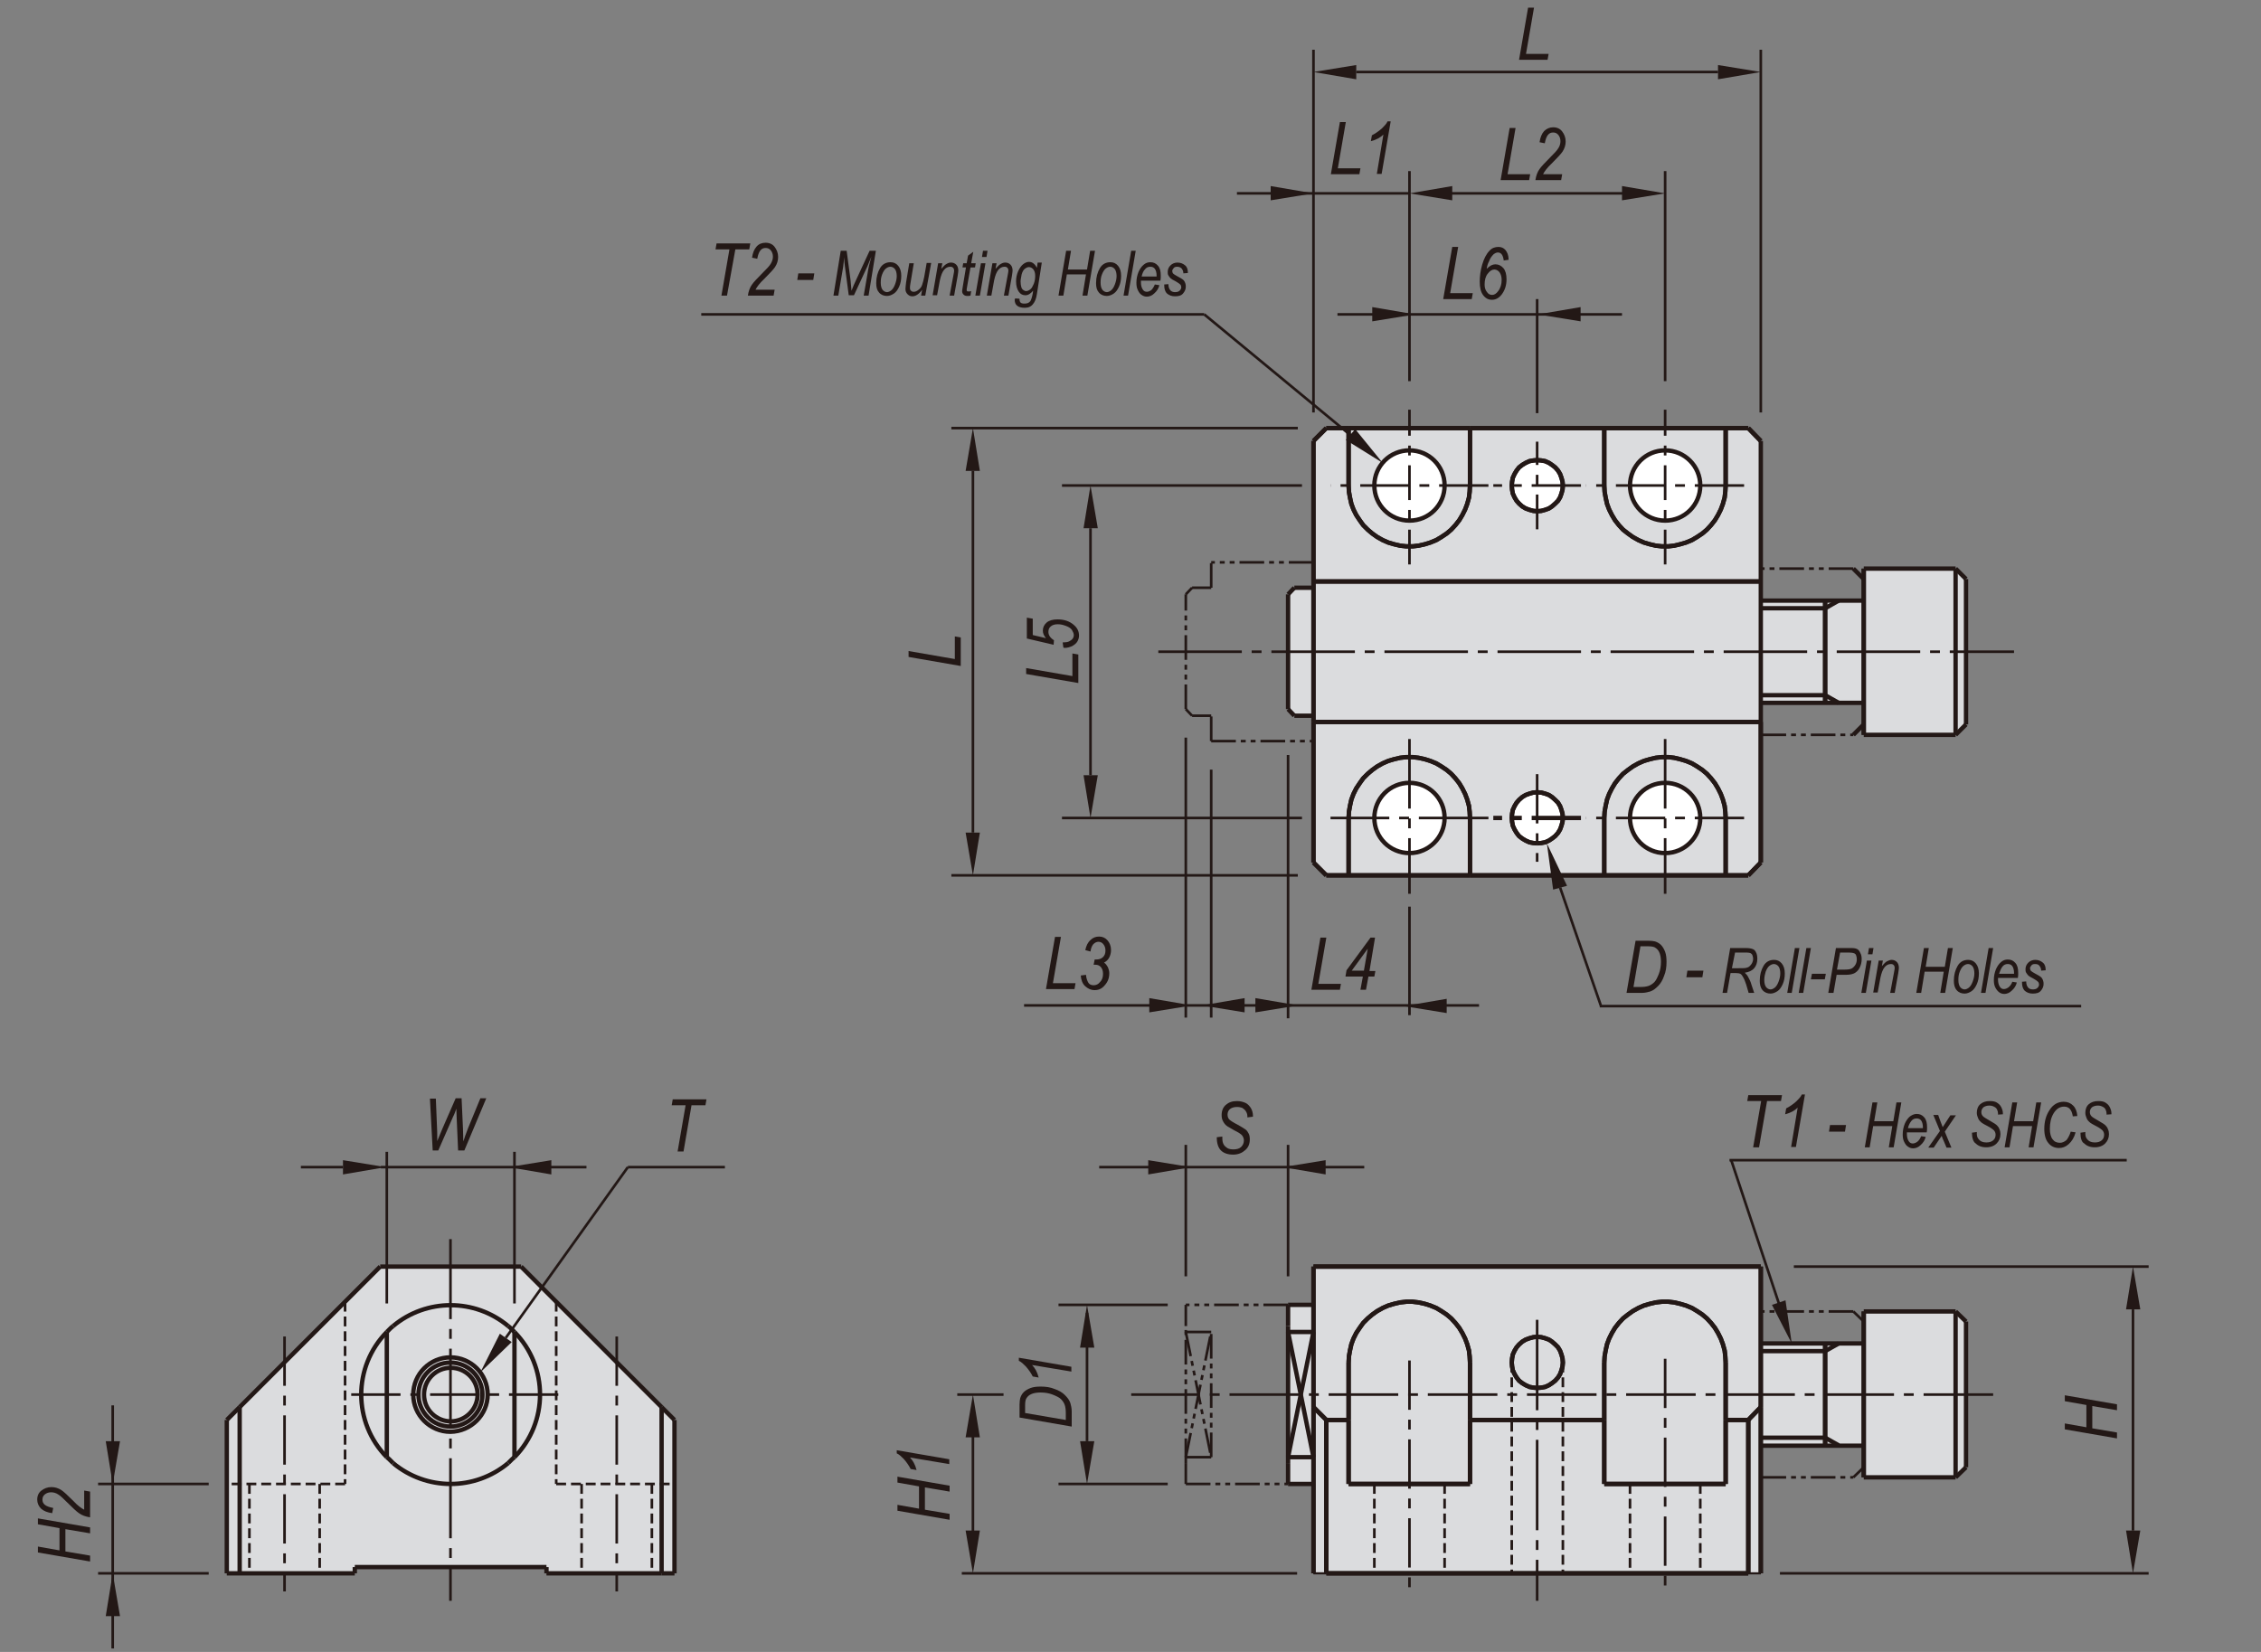 <?xml version="1.0" encoding="utf-8"?>
<!-- Generator: Adobe Illustrator 16.0.3, SVG Export Plug-In . SVG Version: 6.00 Build 0)  -->
<!DOCTYPE svg PUBLIC "-//W3C//DTD SVG 1.1//EN" "http://www.w3.org/Graphics/SVG/1.1/DTD/svg11.dtd">
<svg version="1.1" id="cp110-e" xmlns="http://www.w3.org/2000/svg" xmlns:xlink="http://www.w3.org/1999/xlink" x="0px" y="0px"
	 width="650px" height="475px" viewBox="0 0 650 475" enable-background="new 0 0 650 475" xml:space="preserve">
<rect x="0" y="0" width="650" height="475" fill="#808080" stroke="none"/>
<polygon fill="#DBDCDE" points="157.1,450.6 157.1,452.4 190.2,452.4 193.9,452.4 193.9,408.3 190.2,404.6 149.8,364.2 109.3,364.2 
	68.9,404.6 65.2,408.3 65.2,452.4 68.9,452.4 102,452.4 102,450.6 "/>
<polygon fill="#DBDCDE" points="535.8,415.7 535.8,424.8 562.2,424.8 565.2,421.9 565.2,380 562.2,377.1 535.8,377.1 535.8,386.3 
	506.2,386.3 506.2,364.2 377.6,364.2 377.6,375.2 370.3,375.2 370.3,381.3 370.3,420.7 370.3,426.7 377.6,426.7 377.6,452.4 
	381.3,452.4 502.6,452.4 506.2,452.4 506.2,415.7 "/>
<polygon fill="#DBDCDE" points="422.6,251.7 461.2,251.7 496.1,251.7 502.6,251.7 506.2,248 506.2,202.1 535.8,202.1 535.8,211.3 
	562.2,211.3 565.2,208.3 565.2,166.5 562.2,163.5 535.8,163.5 535.8,172.7 506.2,172.7 506.2,126.8 502.6,123.1 496.1,123.1 
	461.2,123.1 422.6,123.1 387.7,123.1 381.3,123.1 377.6,126.8 377.6,167.2 377.6,169 372.1,169 370.3,170.9 370.3,203.9 
	372.1,205.8 377.6,205.8 377.6,207.6 377.6,248 381.3,251.7 387.7,251.7 "/>
<g>
	<path fill="#FFFFFF" d="M415.3,235.2c0-5.6-4.5-10.1-10.1-10.1c-5.6,0-10.1,4.5-10.1,10.1c0,5.6,4.5,10.1,10.1,10.1
		C410.8,245.3,415.3,240.7,415.3,235.2"/>
	<path fill="#FFFFFF" d="M449.3,235.2c0-4.1-3.3-7.3-7.3-7.3c-4.1,0-7.4,3.3-7.4,7.3c0,4.1,3.3,7.3,7.4,7.3
		C446,242.5,449.3,239.2,449.3,235.2"/>
	<path fill="#FFFFFF" d="M488.8,235.2c0-5.6-4.5-10.1-10.1-10.1s-10.1,4.5-10.1,10.1c0,5.6,4.5,10.1,10.1,10.1
		S488.8,240.7,488.8,235.2"/>
	<path fill="#FFFFFF" d="M415.3,139.6c0-5.6-4.5-10.1-10.1-10.1c-5.6,0-10.1,4.5-10.1,10.1s4.5,10.1,10.1,10.1
		C410.8,149.7,415.3,145.2,415.3,139.6"/>
	<path fill="#FFFFFF" d="M449.3,139.6c0-4.1-3.3-7.3-7.3-7.3c-4.1,0-7.4,3.3-7.4,7.3c0,4.1,3.3,7.3,7.4,7.3
		C446,147,449.3,143.7,449.3,139.6"/>
	<path fill="#FFFFFF" d="M488.8,139.6c0-5.6-4.5-10.1-10.1-10.1s-10.1,4.5-10.1,10.1s4.5,10.1,10.1,10.1S488.8,145.2,488.8,139.6"/>
	<polygon fill="#231816" points="34.5,464.7 30.4,464.7 32.4,452.4 	"/>
	<polygon fill="#231816" points="34.5,414.4 30.4,414.4 32.4,426.7 	"/>
	<polygon fill="#231816" points="147.1,385.9 143.7,383.5 138.1,394.6 	"/>
	<polygon fill="#231816" points="277.6,440.1 281.7,440.1 279.7,452.4 	"/>
	<polygon fill="#231816" points="277.6,413.3 281.7,413.3 279.7,401 	"/>
	<polygon fill="#231816" points="310.5,414.4 314.6,414.4 312.5,426.7 	"/>
	<polygon fill="#231816" points="310.5,387.5 314.6,387.5 312.5,375.2 	"/>
	<polygon fill="#231816" points="513.3,373.9 509.4,375.2 515.1,386.3 	"/>
	<polygon fill="#231816" points="611.2,440.1 615.3,440.1 613.2,452.4 	"/>
	<polygon fill="#231816" points="611.2,376.5 615.3,376.5 613.2,364.2 	"/>
	<polygon fill="#231816" points="389.6,123.4 386.9,126.5 397.5,133.1 	"/>
	<polygon fill="#231816" points="277.6,239.4 281.7,239.4 279.7,251.7 	"/>
	<polygon fill="#231816" points="311.5,222.9 315.6,222.9 313.5,235.2 	"/>
	<polygon fill="#231816" points="277.6,135.4 281.7,135.4 279.7,123.1 	"/>
	<polygon fill="#231816" points="311.5,151.9 315.6,151.9 313.5,139.6 	"/>
	<polygon fill="#231816" points="389.9,18.7 389.9,22.8 377.6,20.7 	"/>
	<polygon fill="#231816" points="365.3,53.5 365.3,57.6 377.6,55.6 	"/>
	<polygon fill="#231816" points="417.5,53.5 417.5,57.6 405.2,55.6 	"/>
	<polygon fill="#231816" points="466.3,53.5 466.3,57.6 478.7,55.6 	"/>
	<polygon fill="#231816" points="493.9,18.7 493.9,22.8 506.2,20.7 	"/>
	<line fill="none" stroke="#231816" stroke-width="0.75" stroke-miterlimit="10" x1="512.1" y1="376.9" x2="497.7" y2="333.6"/>
	<path fill="none" stroke="#231816" stroke-width="0.75" stroke-miterlimit="10" d="M370.3,367"/>
	<path fill="none" stroke="#231816" stroke-width="0.75" stroke-miterlimit="10" d="M340.9,367"/>
	<line fill="none" stroke="#231816" stroke-width="0.75" stroke-miterlimit="10" x1="147.9" y1="374.8" x2="147.9" y2="331.2"/>
	<line fill="none" stroke="#231816" stroke-width="0.75" stroke-miterlimit="10" x1="111.2" y1="374.8" x2="111.2" y2="331.2"/>
	
		<line fill="none" stroke="#231816" stroke-width="0.75" stroke-miterlimit="10" stroke-dasharray="23,2.835,2.835,2.835" x1="129.5" y1="356.3" x2="129.5" y2="460.3"/>
	<line fill="none" stroke="#231816" stroke-width="0.75" stroke-miterlimit="10" x1="145.4" y1="384.7" x2="180.5" y2="335.6"/>
	
		<line fill="none" stroke="#231816" stroke-width="0.75" stroke-miterlimit="10" stroke-dasharray="2.835,1.417" x1="99.2" y1="426.7" x2="65.2" y2="426.7"/>
	<line fill="none" stroke="#231816" stroke-width="1.25" stroke-miterlimit="10" x1="68.9" y1="452.4" x2="102" y2="452.4"/>
	<line fill="none" stroke="#231816" stroke-width="1.25" stroke-miterlimit="10" x1="109.3" y1="364.2" x2="68.9" y2="404.6"/>
	<line fill="none" stroke="#231816" stroke-width="0.75" stroke-miterlimit="10" x1="32.4" y1="404.1" x2="32.4" y2="474"/>
	<line fill="none" stroke="#231816" stroke-width="1.25" stroke-miterlimit="10" x1="68.9" y1="404.6" x2="68.9" y2="452.4"/>
	<line fill="none" stroke="#231816" stroke-width="1.25" stroke-miterlimit="10" x1="65.2" y1="452.4" x2="65.2" y2="408.3"/>
	
		<line fill="none" stroke="#231816" stroke-width="0.75" stroke-miterlimit="10" stroke-dasharray="2.835,1.417" x1="71.7" y1="426.7" x2="71.7" y2="452.4"/>
	<line fill="none" stroke="#231816" stroke-width="0.75" stroke-miterlimit="10" x1="60" y1="452.4" x2="28.2" y2="452.4"/>
	<line fill="none" stroke="#231816" stroke-width="1.25" stroke-miterlimit="10" x1="68.9" y1="452.4" x2="65.2" y2="452.4"/>
	<line fill="none" stroke="#231816" stroke-width="0.75" stroke-miterlimit="10" x1="60" y1="426.7" x2="28.2" y2="426.7"/>
	<line fill="none" stroke="#231816" stroke-width="1.25" stroke-miterlimit="10" x1="65.2" y1="408.3" x2="68.9" y2="404.6"/>
	<line fill="none" stroke="#231816" stroke-width="1.25" stroke-miterlimit="10" x1="387.7" y1="426.7" x2="422.6" y2="426.7"/>
	<line fill="none" stroke="#231816" stroke-width="1.25" stroke-miterlimit="10" x1="387.7" y1="426.7" x2="422.6" y2="426.7"/>
	
		<line fill="none" stroke="#231816" stroke-width="0.75" stroke-miterlimit="10" stroke-dasharray="20,2.835,2.835,2.835" x1="573" y1="401" x2="325.2" y2="401"/>
	<line fill="none" stroke="#231816" stroke-width="1.25" stroke-miterlimit="10" x1="502.6" y1="452.4" x2="381.3" y2="452.4"/>
	<line fill="none" stroke="#231816" stroke-width="1.25" stroke-miterlimit="10" x1="506.2" y1="364.2" x2="377.6" y2="364.2"/>
	<line fill="none" stroke="#231816" stroke-width="1.25" stroke-miterlimit="10" x1="502.6" y1="452.4" x2="381.3" y2="452.4"/>
	<line fill="none" stroke="#231816" stroke-width="1.25" stroke-miterlimit="10" x1="506.2" y1="364.2" x2="377.6" y2="364.2"/>
	
		<line fill="none" stroke="#231816" stroke-width="0.75" stroke-miterlimit="10" stroke-dasharray="2.835,1.417" x1="187.4" y1="426.7" x2="187.4" y2="452.4"/>
	<line fill="none" stroke="#231816" stroke-width="1.25" stroke-miterlimit="10" x1="190.2" y1="452.4" x2="190.2" y2="404.6"/>
	<line fill="none" stroke="#231816" stroke-width="1.25" stroke-miterlimit="10" x1="193.9" y1="408.3" x2="193.9" y2="452.4"/>
	<line fill="none" stroke="#231816" stroke-width="1.25" stroke-miterlimit="10" x1="157.1" y1="450.6" x2="157.1" y2="452.4"/>
	
		<line fill="none" stroke="#231816" stroke-width="0.75" stroke-miterlimit="10" stroke-dasharray="14.173,2.835,2.835,2.835" x1="177.3" y1="384.3" x2="177.3" y2="457.6"/>
	
		<line fill="none" stroke="#231816" stroke-width="0.75" stroke-miterlimit="10" stroke-dasharray="2.835,1.417" x1="167.2" y1="426.7" x2="167.2" y2="452.4"/>
	<line fill="none" stroke="#231816" stroke-width="1.25" stroke-miterlimit="10" x1="102" y1="452.4" x2="102" y2="450.6"/>
	
		<line fill="none" stroke="#231816" stroke-width="0.75" stroke-miterlimit="10" stroke-dasharray="14.173,2.835,2.835,2.835" x1="81.8" y1="384.3" x2="81.8" y2="457.6"/>
	
		<line fill="none" stroke="#231816" stroke-width="0.75" stroke-miterlimit="10" stroke-dasharray="2.835,1.417" x1="91.9" y1="426.7" x2="91.9" y2="452.4"/>
	<line fill="none" stroke="#231816" stroke-width="1.25" stroke-miterlimit="10" x1="157.1" y1="452.4" x2="190.2" y2="452.4"/>
	<line fill="none" stroke="#231816" stroke-width="1.25" stroke-miterlimit="10" x1="193.9" y1="452.4" x2="190.2" y2="452.4"/>
	<path fill="none" stroke="#231816" stroke-width="1.25" stroke-miterlimit="10" d="M146.1,381.3c-9.6-8-23.5-8-33.1,0"/>
	<line fill="none" stroke="#231816" stroke-width="1.25" stroke-miterlimit="10" x1="149.8" y1="364.2" x2="109.3" y2="364.2"/>
	<path fill="none" stroke="#231816" stroke-width="1.25" stroke-miterlimit="10" d="M113,420.7c9.6,8,23.5,8,33.1,0"/>
	
		<line fill="none" stroke="#231816" stroke-width="0.75" stroke-miterlimit="10" stroke-dasharray="14.173,2.835,2.835,2.835" x1="160.5" y1="401" x2="98.6" y2="401"/>
	<line fill="none" stroke="#231816" stroke-width="1.25" stroke-miterlimit="10" x1="102" y1="450.6" x2="157.1" y2="450.6"/>
	<circle fill="none" stroke="#231816" stroke-width="1.25" stroke-miterlimit="10" cx="129.5" cy="401" r="9.2"/>
	<path fill="none" stroke="#231816" stroke-width="1.25" stroke-miterlimit="10" d="M140.2,401c0-5.9-4.8-10.7-10.7-10.7
		c-5.9,0-10.7,4.8-10.7,10.7c0,5.9,4.8,10.7,10.7,10.7C135.4,411.6,140.2,406.8,140.2,401z"/>
	<path fill="none" stroke="#231816" stroke-width="1.25" stroke-miterlimit="10" d="M137.3,401c0-4.3-3.5-7.7-7.7-7.7
		c-4.3,0-7.7,3.5-7.7,7.7c0,4.3,3.5,7.7,7.7,7.7C133.8,408.7,137.3,405.2,137.3,401z"/>
	<line fill="none" stroke="#231816" stroke-width="1.25" stroke-miterlimit="10" x1="111.2" y1="419" x2="111.2" y2="383"/>
	<path fill="none" stroke="#231816" stroke-width="1.25" stroke-miterlimit="10" d="M111.2,383c-9.8,10-9.8,26,0,36"/>
	
		<line fill="none" stroke="#231816" stroke-width="0.75" stroke-miterlimit="10" stroke-dasharray="2.835,1.417" x1="99.2" y1="374.3" x2="99.2" y2="426.7"/>
	<line fill="none" stroke="#231816" stroke-width="1.25" stroke-miterlimit="10" x1="147.9" y1="383" x2="147.9" y2="419"/>
	<path fill="none" stroke="#231816" stroke-width="1.25" stroke-miterlimit="10" d="M147.9,419c9.8-10,9.8-26,0-36"/>
	
		<line fill="none" stroke="#231816" stroke-width="0.75" stroke-miterlimit="10" stroke-dasharray="2.835,1.417" x1="159.9" y1="374.3" x2="159.9" y2="426.7"/>
	<line fill="none" stroke="#231816" stroke-width="1.25" stroke-miterlimit="10" x1="190.2" y1="404.6" x2="149.8" y2="364.2"/>
	
		<line fill="none" stroke="#231816" stroke-width="0.75" stroke-miterlimit="10" stroke-dasharray="2.835,1.417" x1="159.9" y1="426.7" x2="193.9" y2="426.7"/>
	<line fill="none" stroke="#231816" stroke-width="1.25" stroke-miterlimit="10" x1="190.2" y1="404.6" x2="193.9" y2="408.3"/>
	<line fill="none" stroke="#231816" stroke-width="1.25" stroke-miterlimit="10" x1="381.3" y1="408.3" x2="381.3" y2="452.4"/>
	<line fill="none" stroke="#231816" stroke-width="1.25" stroke-miterlimit="10" x1="377.6" y1="452.4" x2="377.6" y2="404.6"/>
	<line fill="none" stroke="#231816" stroke-width="1.25" stroke-miterlimit="10" x1="381.3" y1="408.3" x2="381.3" y2="452.4"/>
	<line fill="none" stroke="#231816" stroke-width="1.25" stroke-miterlimit="10" x1="377.6" y1="452.4" x2="377.6" y2="404.6"/>
	<line fill="none" stroke="#231816" stroke-width="0.75" stroke-miterlimit="10" x1="372.9" y1="452.4" x2="276.5" y2="452.4"/>
	<line fill="none" stroke="#231816" stroke-width="0.567" stroke-miterlimit="10" x1="381.3" y1="452.4" x2="377.6" y2="452.4"/>
	<line fill="none" stroke="#231816" stroke-width="0.567" stroke-miterlimit="10" x1="381.3" y1="452.4" x2="377.6" y2="452.4"/>
	<line fill="none" stroke="#231816" stroke-width="0.75" stroke-miterlimit="10" x1="335.7" y1="375.2" x2="304.3" y2="375.2"/>
	<line fill="none" stroke="#231816" stroke-width="0.75" stroke-miterlimit="10" x1="335.7" y1="426.7" x2="304.3" y2="426.7"/>
	<line fill="none" stroke="#231816" stroke-width="0.75" stroke-miterlimit="10" x1="312.5" y1="377.5" x2="312.5" y2="414.4"/>
	<line fill="none" stroke="#231816" stroke-width="0.75" stroke-miterlimit="10" x1="279.7" y1="405.2" x2="279.7" y2="448.1"/>
	<line fill="none" stroke="#231816" stroke-width="0.75" stroke-miterlimit="10" x1="275.2" y1="401" x2="288.5" y2="401"/>
	<line fill="none" stroke="#231816" stroke-width="1.25" stroke-miterlimit="10" x1="370.3" y1="383" x2="377.6" y2="419"/>
	<line fill="none" stroke="#231816" stroke-width="1.25" stroke-miterlimit="10" x1="370.3" y1="419" x2="377.6" y2="383"/>
	<line fill="none" stroke="#231816" stroke-width="1.25" stroke-miterlimit="10" x1="387.7" y1="391.8" x2="387.7" y2="408.3"/>
	<line fill="none" stroke="#231816" stroke-width="1.25" stroke-miterlimit="10" x1="387.7" y1="391.8" x2="387.7" y2="408.3"/>
	
		<line fill="none" stroke="#231816" stroke-width="0.75" stroke-miterlimit="10" stroke-dasharray="7.087,1.417,1.417,1.417,1.417,1.417" x1="340.9" y1="419" x2="348.2" y2="383"/>
	
		<line fill="none" stroke="#231816" stroke-width="0.75" stroke-miterlimit="10" stroke-dasharray="7.087,1.417,1.417,1.417,1.417,1.417" x1="340.9" y1="383" x2="348.2" y2="419"/>
	
		<line fill="none" stroke="#231816" stroke-width="0.75" stroke-miterlimit="10" stroke-dasharray="7.087,1.417,1.417,1.417,1.417,1.417" x1="348.2" y1="419" x2="348.2" y2="383"/>
	<line fill="none" stroke="#231816" stroke-width="1.25" stroke-miterlimit="10" x1="377.6" y1="404.6" x2="377.6" y2="364.2"/>
	<line fill="none" stroke="#231816" stroke-width="1.25" stroke-miterlimit="10" x1="370.3" y1="420.7" x2="370.3" y2="381.3"/>
	<line fill="none" stroke="#231816" stroke-width="1.25" stroke-miterlimit="10" x1="377.6" y1="404.6" x2="377.6" y2="364.2"/>
	
		<line fill="none" stroke="#231816" stroke-width="0.75" stroke-miterlimit="10" stroke-dasharray="7.087,1.417,1.417,1.417,1.417,1.417" x1="340.9" y1="420.7" x2="340.9" y2="381.3"/>
	
		<line fill="none" stroke="#231816" stroke-width="0.75" stroke-miterlimit="10" stroke-dasharray="7.087,1.417,1.417,1.417,1.417,1.417" x1="340.9" y1="426.7" x2="370.3" y2="426.7"/>
	
		<line fill="none" stroke="#231816" stroke-width="0.75" stroke-miterlimit="10" stroke-dasharray="7.087,1.417,1.417,1.417,1.417,1.417" x1="340.9" y1="426.7" x2="340.9" y2="420.7"/>
	
		<line fill="none" stroke="#231816" stroke-width="0.75" stroke-miterlimit="10" stroke-dasharray="7.087,1.417,1.417,1.417,1.417,1.417" x1="348.2" y1="419" x2="340.9" y2="419"/>
	<line fill="none" stroke="#231816" stroke-width="1.25" stroke-miterlimit="10" x1="387.7" y1="408.3" x2="381.3" y2="408.3"/>
	<line fill="none" stroke="#231816" stroke-width="1.25" stroke-miterlimit="10" x1="387.7" y1="408.3" x2="381.3" y2="408.3"/>
	<line fill="none" stroke="#231816" stroke-width="1.25" stroke-miterlimit="10" x1="370.3" y1="426.7" x2="377.6" y2="426.7"/>
	<line fill="none" stroke="#231816" stroke-width="1.25" stroke-miterlimit="10" x1="377.6" y1="404.6" x2="381.3" y2="408.3"/>
	<line fill="none" stroke="#231816" stroke-width="1.25" stroke-miterlimit="10" x1="370.3" y1="426.7" x2="370.3" y2="420.7"/>
	<line fill="none" stroke="#231816" stroke-width="1.25" stroke-miterlimit="10" x1="377.6" y1="419" x2="370.3" y2="419"/>
	<line fill="none" stroke="#231816" stroke-width="1.25" stroke-miterlimit="10" x1="377.6" y1="404.6" x2="381.3" y2="408.3"/>
	<line fill="none" stroke="#231816" stroke-width="1.25" stroke-miterlimit="10" x1="387.7" y1="426.7" x2="387.7" y2="408.3"/>
	<line fill="none" stroke="#231816" stroke-width="1.25" stroke-miterlimit="10" x1="387.7" y1="426.7" x2="387.7" y2="408.3"/>
	
		<line fill="none" stroke="#231816" stroke-width="0.75" stroke-miterlimit="10" stroke-dasharray="7.087,1.417,1.417,1.417,1.417,1.417" x1="370.3" y1="375.2" x2="340.9" y2="375.2"/>
	
		<line fill="none" stroke="#231816" stroke-width="0.75" stroke-miterlimit="10" stroke-dasharray="7.087,1.417,1.417,1.417,1.417,1.417" x1="340.9" y1="381.3" x2="340.9" y2="375.2"/>
	
		<line fill="none" stroke="#231816" stroke-width="0.75" stroke-miterlimit="10" stroke-dasharray="7.087,1.417,1.417,1.417,1.417,1.417" x1="348.2" y1="383" x2="340.9" y2="383"/>
	<line fill="none" stroke="#231816" stroke-width="1.25" stroke-miterlimit="10" x1="377.6" y1="375.2" x2="370.3" y2="375.2"/>
	<line fill="none" stroke="#231816" stroke-width="1.25" stroke-miterlimit="10" x1="370.3" y1="381.3" x2="370.3" y2="375.2"/>
	<line fill="none" stroke="#231816" stroke-width="1.25" stroke-miterlimit="10" x1="377.6" y1="383" x2="370.3" y2="383"/>
	
		<line fill="none" stroke="#231816" stroke-width="0.75" stroke-miterlimit="10" stroke-dasharray="7.087,1.417,1.417,1.417,1.417,1.417" x1="532.8" y1="377.1" x2="506.4" y2="377.1"/>
	<line fill="none" stroke="#231816" stroke-width="0.75" stroke-miterlimit="10" x1="515.7" y1="364.2" x2="617.7" y2="364.2"/>
	<line fill="none" stroke="#231816" stroke-width="1.25" stroke-miterlimit="10" x1="524.7" y1="413.4" x2="528.6" y2="415.6"/>
	<line fill="none" stroke="#231816" stroke-width="1.25" stroke-miterlimit="10" x1="524.7" y1="388.5" x2="528.6" y2="386.3"/>
	<line fill="none" stroke="#231816" stroke-width="1.25" stroke-miterlimit="10" x1="506.2" y1="415.7" x2="535.8" y2="415.7"/>
	<line fill="none" stroke="#231816" stroke-width="1.25" stroke-miterlimit="10" x1="535.8" y1="386.3" x2="506.2" y2="386.3"/>
	
		<line fill="none" stroke="#231816" stroke-width="0.75" stroke-miterlimit="10" stroke-dasharray="7.087,1.417,1.417,1.417,1.417,1.417" x1="506.4" y1="424.8" x2="532.8" y2="424.8"/>
	<line fill="none" stroke="#231816" stroke-width="0.75" stroke-miterlimit="10" x1="511.7" y1="452.4" x2="617.7" y2="452.4"/>
	
		<line fill="none" stroke="#231816" stroke-width="0.75" stroke-miterlimit="10" stroke-dasharray="14.173,2.835,2.835,2.835" x1="478.7" y1="390.7" x2="478.7" y2="457.6"/>
	
		<line fill="none" stroke="#231816" stroke-width="0.75" stroke-miterlimit="10" stroke-dasharray="2.835,1.417" x1="488.8" y1="426.7" x2="488.8" y2="452.4"/>
	
		<line fill="none" stroke="#231816" stroke-width="0.75" stroke-miterlimit="10" stroke-dasharray="2.835,1.417" x1="468.6" y1="426.7" x2="468.6" y2="452.4"/>
	<line fill="none" stroke="#231816" stroke-width="1.25" stroke-miterlimit="10" x1="502.6" y1="452.4" x2="502.6" y2="408.3"/>
	<line fill="none" stroke="#231816" stroke-width="1.25" stroke-miterlimit="10" x1="506.2" y1="404.6" x2="506.2" y2="452.4"/>
	<line fill="none" stroke="#231816" stroke-width="1.25" stroke-miterlimit="10" x1="502.6" y1="452.4" x2="502.6" y2="408.3"/>
	<line fill="none" stroke="#231816" stroke-width="1.25" stroke-miterlimit="10" x1="506.2" y1="404.6" x2="506.2" y2="452.4"/>
	
		<line fill="none" stroke="#231816" stroke-width="0.75" stroke-miterlimit="10" stroke-dasharray="14.173,2.835,2.835,2.835" x1="405.2" y1="391.2" x2="405.2" y2="457.6"/>
	
		<line fill="none" stroke="#231816" stroke-width="0.75" stroke-miterlimit="10" stroke-dasharray="2.835,1.417" x1="449.3" y1="391.8" x2="449.3" y2="452.4"/>
	
		<line fill="none" stroke="#231816" stroke-width="0.75" stroke-miterlimit="10" stroke-dasharray="2.835,1.417" x1="434.6" y1="391.8" x2="434.6" y2="452.4"/>
	
		<line fill="none" stroke="#231816" stroke-width="0.75" stroke-miterlimit="10" stroke-dasharray="2.835,1.417" x1="415.3" y1="426.7" x2="415.3" y2="452.4"/>
	
		<line fill="none" stroke="#231816" stroke-width="0.75" stroke-miterlimit="10" stroke-dasharray="2.835,1.417" x1="395.1" y1="426.7" x2="395.1" y2="452.4"/>
	
		<line fill="none" stroke="#231816" stroke-width="0.75" stroke-miterlimit="10" stroke-dasharray="26,2.835,2.835,2.835" x1="441.9" y1="379.5" x2="441.9" y2="460.3"/>
	<line fill="none" stroke="#231816" stroke-width="0.567" stroke-miterlimit="10" x1="506.2" y1="452.4" x2="502.6" y2="452.4"/>
	<line fill="none" stroke="#231816" stroke-width="0.567" stroke-miterlimit="10" x1="506.2" y1="452.4" x2="502.6" y2="452.4"/>
	<line fill="none" stroke="#231816" stroke-width="1.25" stroke-miterlimit="10" x1="461.2" y1="408.3" x2="422.6" y2="408.3"/>
	<line fill="none" stroke="#231816" stroke-width="1.25" stroke-miterlimit="10" x1="461.2" y1="408.3" x2="422.6" y2="408.3"/>
	<line fill="none" stroke="#231816" stroke-width="1.25" stroke-miterlimit="10" x1="422.6" y1="408.3" x2="422.6" y2="391.8"/>
	<line fill="none" stroke="#231816" stroke-width="1.25" stroke-miterlimit="10" x1="422.6" y1="408.3" x2="422.6" y2="391.8"/>
	<line fill="none" stroke="#231816" stroke-width="1.25" stroke-miterlimit="10" x1="422.6" y1="426.7" x2="422.6" y2="408.3"/>
	<line fill="none" stroke="#231816" stroke-width="1.25" stroke-miterlimit="10" x1="422.6" y1="426.7" x2="422.6" y2="408.3"/>
	<line fill="none" stroke="#231816" stroke-width="1.25" stroke-miterlimit="10" x1="524.7" y1="386.3" x2="524.7" y2="415.7"/>
	<line fill="none" stroke="#231816" stroke-width="1.25" stroke-miterlimit="10" x1="524.7" y1="386.3" x2="524.7" y2="415.7"/>
	<line fill="none" stroke="#231816" stroke-width="1.25" stroke-miterlimit="10" x1="496.1" y1="408.3" x2="496.1" y2="391.8"/>
	<line fill="none" stroke="#231816" stroke-width="1.25" stroke-miterlimit="10" x1="496.1" y1="408.3" x2="496.1" y2="391.8"/>
	<line fill="none" stroke="#231816" stroke-width="1.25" stroke-miterlimit="10" x1="506.2" y1="404.6" x2="506.2" y2="364.2"/>
	<line fill="none" stroke="#231816" stroke-width="1.25" stroke-miterlimit="10" x1="506.2" y1="404.6" x2="506.2" y2="364.2"/>
	<line fill="none" stroke="#231816" stroke-width="1.25" stroke-miterlimit="10" x1="461.2" y1="391.8" x2="461.2" y2="408.3"/>
	<line fill="none" stroke="#231816" stroke-width="1.25" stroke-miterlimit="10" x1="461.2" y1="391.8" x2="461.2" y2="408.3"/>
	<line fill="none" stroke="#231816" stroke-width="1.25" stroke-miterlimit="10" x1="461.2" y1="426.7" x2="496.1" y2="426.7"/>
	<line fill="none" stroke="#231816" stroke-width="1.25" stroke-miterlimit="10" x1="461.2" y1="426.7" x2="496.1" y2="426.7"/>
	<line fill="none" stroke="#231816" stroke-width="1.25" stroke-miterlimit="10" x1="461.2" y1="426.7" x2="461.2" y2="408.3"/>
	<line fill="none" stroke="#231816" stroke-width="1.25" stroke-miterlimit="10" x1="461.2" y1="426.7" x2="461.2" y2="408.3"/>
	<line fill="none" stroke="#231816" stroke-width="1.25" stroke-miterlimit="10" x1="524.7" y1="413.4" x2="506.2" y2="413.4"/>
	<line fill="none" stroke="#231816" stroke-width="1.25" stroke-miterlimit="10" x1="502.6" y1="408.3" x2="506.2" y2="404.6"/>
	<line fill="none" stroke="#231816" stroke-width="1.25" stroke-miterlimit="10" x1="502.6" y1="408.3" x2="506.2" y2="404.6"/>
	<line fill="none" stroke="#231816" stroke-width="1.25" stroke-miterlimit="10" x1="496.1" y1="426.7" x2="496.1" y2="408.3"/>
	<line fill="none" stroke="#231816" stroke-width="1.25" stroke-miterlimit="10" x1="496.1" y1="426.7" x2="496.1" y2="408.3"/>
	<line fill="none" stroke="#231816" stroke-width="1.25" stroke-miterlimit="10" x1="502.6" y1="408.3" x2="496.1" y2="408.3"/>
	<line fill="none" stroke="#231816" stroke-width="1.25" stroke-miterlimit="10" x1="502.6" y1="408.3" x2="496.1" y2="408.3"/>
	<line fill="none" stroke="#231816" stroke-width="1.25" stroke-miterlimit="10" x1="524.7" y1="388.5" x2="506.2" y2="388.5"/>
	<line fill="none" stroke="#231816" stroke-width="1.25" stroke-miterlimit="10" x1="562.2" y1="377.1" x2="562.2" y2="424.8"/>
	<line fill="none" stroke="#231816" stroke-width="1.25" stroke-miterlimit="10" x1="535.8" y1="377.1" x2="535.8" y2="424.8"/>
	<line fill="none" stroke="#231816" stroke-width="1.25" stroke-miterlimit="10" x1="565.2" y1="380" x2="565.2" y2="421.9"/>
	<line fill="none" stroke="#231816" stroke-width="1.25" stroke-miterlimit="10" x1="535.8" y1="377.1" x2="535.8" y2="424.8"/>
	<line fill="none" stroke="#231816" stroke-width="1.25" stroke-miterlimit="10" x1="535.8" y1="424.8" x2="562.2" y2="424.8"/>
	
		<line fill="none" stroke="#231816" stroke-width="0.75" stroke-miterlimit="10" stroke-dasharray="7.087,1.417,1.417,1.417,1.417,1.417" x1="535.8" y1="421.9" x2="532.8" y2="424.8"/>
	<line fill="none" stroke="#231816" stroke-width="1.25" stroke-miterlimit="10" x1="565.2" y1="421.9" x2="562.2" y2="424.8"/>
	<line fill="none" stroke="#231816" stroke-width="1.25" stroke-miterlimit="10" x1="562.2" y1="377.1" x2="535.8" y2="377.1"/>
	
		<line fill="none" stroke="#231816" stroke-width="0.75" stroke-miterlimit="10" stroke-dasharray="7.087,1.417,1.417,1.417,1.417,1.417" x1="532.8" y1="377.1" x2="535.8" y2="380"/>
	<line fill="none" stroke="#231816" stroke-width="1.25" stroke-miterlimit="10" x1="562.2" y1="377.1" x2="565.2" y2="380"/>
	<line fill="none" stroke="#231816" stroke-width="0.75" stroke-miterlimit="10" x1="613.2" y1="376.5" x2="613.2" y2="440.1"/>
	<line fill="none" stroke="#231816" stroke-width="0.75" stroke-miterlimit="10" x1="506.2" y1="118.6" x2="506.2" y2="14.3"/>
	<line fill="none" stroke="#231816" stroke-width="0.75" stroke-miterlimit="10" x1="377.6" y1="118.6" x2="377.6" y2="14.3"/>
	<line fill="none" stroke="#231816" stroke-width="0.75" stroke-miterlimit="10" x1="405.2" y1="55.6" x2="355.6" y2="55.6"/>
	<line fill="none" stroke="#231816" stroke-width="0.75" stroke-miterlimit="10" x1="391.6" y1="127.9" x2="346.2" y2="90.4"/>
	
		<line fill="none" stroke="#231816" stroke-width="0.75" stroke-miterlimit="10" stroke-dasharray="14.173,2.835,2.835,2.835" x1="427.9" y1="139.6" x2="382.5" y2="139.6"/>
	<line fill="none" stroke="#231816" stroke-width="1.25" stroke-miterlimit="10" x1="422.6" y1="123.1" x2="387.7" y2="123.1"/>
	<line fill="none" stroke="#231816" stroke-width="1.25" stroke-miterlimit="10" x1="422.6" y1="123.1" x2="387.7" y2="123.1"/>
	<line fill="none" stroke="#231816" stroke-width="0.75" stroke-miterlimit="10" x1="389.9" y1="20.7" x2="493.9" y2="20.7"/>
	
		<line fill="none" stroke="#231816" stroke-width="0.75" stroke-miterlimit="10" stroke-dasharray="20,2.835,2.835,2.835" x1="427.9" y1="235.2" x2="382.5" y2="235.2"/>
	<line fill="none" stroke="#231816" stroke-width="1.25" stroke-miterlimit="10" x1="387.7" y1="251.7" x2="422.6" y2="251.7"/>
	<line fill="none" stroke="#231816" stroke-width="1.25" stroke-miterlimit="10" x1="387.7" y1="251.7" x2="422.6" y2="251.7"/>
	
		<line fill="none" stroke="#231816" stroke-width="0.75" stroke-miterlimit="10" stroke-dasharray="24,2.835,2.835,2.835" x1="333" y1="187.4" x2="579" y2="187.4"/>
	<line fill="none" stroke="#231816" stroke-width="1.25" stroke-miterlimit="10" x1="506.2" y1="207.6" x2="377.6" y2="207.6"/>
	<line fill="none" stroke="#231816" stroke-width="1.25" stroke-miterlimit="10" x1="506.2" y1="167.2" x2="377.6" y2="167.2"/>
	<line fill="none" stroke="#231816" stroke-width="1.25" stroke-miterlimit="10" x1="506.2" y1="207.6" x2="377.6" y2="207.6"/>
	<line fill="none" stroke="#231816" stroke-width="1.25" stroke-miterlimit="10" x1="506.2" y1="167.2" x2="377.6" y2="167.2"/>
	<line fill="none" stroke="#231816" stroke-width="1.25" stroke-miterlimit="10" x1="377.6" y1="248" x2="377.6" y2="207.6"/>
	<line fill="none" stroke="#231816" stroke-width="1.25" stroke-miterlimit="10" x1="377.6" y1="248" x2="377.6" y2="207.6"/>
	<path fill="none" stroke="#231816" stroke-width="0.75" stroke-miterlimit="10" d="M340.9,212.1"/>
	<path fill="none" stroke="#231816" stroke-width="0.75" stroke-miterlimit="10" d="M370.3,212.1"/>
	<line fill="none" stroke="#231816" stroke-width="0.75" stroke-miterlimit="10" x1="279.7" y1="135.4" x2="279.7" y2="239.4"/>
	<line fill="none" stroke="#231816" stroke-width="0.75" stroke-miterlimit="10" x1="313.5" y1="151.9" x2="313.5" y2="222.9"/>
	<line fill="none" stroke="#231816" stroke-width="0.75" stroke-miterlimit="10" x1="109.5" y1="335.6" x2="168.6" y2="335.6"/>
	<line fill="none" stroke="#231816" stroke-width="0.75" stroke-miterlimit="10" x1="180.5" y1="335.6" x2="208.4" y2="335.6"/>
	<line fill="none" stroke="#231816" stroke-width="0.75" stroke-miterlimit="10" x1="373.1" y1="251.7" x2="273.5" y2="251.7"/>
	<line fill="none" stroke="#231816" stroke-width="0.75" stroke-miterlimit="10" x1="374.3" y1="235.2" x2="305.3" y2="235.2"/>
	<path fill="none" stroke="#231816" stroke-width="0.75" stroke-miterlimit="10" d="M348.2,221.3"/>
	<line fill="none" stroke="#231816" stroke-width="1.25" stroke-miterlimit="10" x1="387.7" y1="235.2" x2="387.7" y2="251.7"/>
	<line fill="none" stroke="#231816" stroke-width="1.25" stroke-miterlimit="10" x1="377.6" y1="248" x2="381.3" y2="251.7"/>
	<line fill="none" stroke="#231816" stroke-width="1.25" stroke-miterlimit="10" x1="387.7" y1="235.2" x2="387.7" y2="251.7"/>
	<line fill="none" stroke="#231816" stroke-width="1.25" stroke-miterlimit="10" x1="377.6" y1="248" x2="381.3" y2="251.7"/>
	<line fill="none" stroke="#231816" stroke-width="1.25" stroke-miterlimit="10" x1="387.7" y1="251.7" x2="381.3" y2="251.7"/>
	<line fill="none" stroke="#231816" stroke-width="1.25" stroke-miterlimit="10" x1="387.7" y1="251.7" x2="381.3" y2="251.7"/>
	<path fill="none" stroke="#231816" stroke-width="0.75" stroke-miterlimit="10" d="M339.3,84"/>
	<line fill="none" stroke="#231816" stroke-width="0.75" stroke-miterlimit="10" x1="374.3" y1="139.6" x2="305.3" y2="139.6"/>
	<line fill="none" stroke="#231816" stroke-width="0.75" stroke-miterlimit="10" x1="373.1" y1="123.1" x2="273.5" y2="123.1"/>
	<line fill="none" stroke="#231816" stroke-width="1.25" stroke-miterlimit="10" x1="377.6" y1="207.6" x2="377.6" y2="167.2"/>
	<line fill="none" stroke="#231816" stroke-width="1.25" stroke-miterlimit="10" x1="377.6" y1="207.6" x2="377.6" y2="167.2"/>
	<line fill="none" stroke="#231816" stroke-width="1.25" stroke-miterlimit="10" x1="372.1" y1="169" x2="370.3" y2="170.9"/>
	
		<line fill="none" stroke="#231816" stroke-width="0.75" stroke-miterlimit="10" stroke-dasharray="7.087,1.417,1.417,1.417,1.417,1.417" x1="342.7" y1="169" x2="340.9" y2="170.9"/>
	
		<line fill="none" stroke="#231816" stroke-width="0.75" stroke-miterlimit="10" stroke-dasharray="7.087,1.417,1.417,1.417,1.417,1.417" x1="348.2" y1="213.1" x2="377.6" y2="213.1"/>
	
		<line fill="none" stroke="#231816" stroke-width="0.75" stroke-miterlimit="10" stroke-dasharray="7.087,1.417,1.417,1.417,1.417,1.417" x1="340.9" y1="203.9" x2="340.9" y2="170.9"/>
	
		<line fill="none" stroke="#231816" stroke-width="0.75" stroke-miterlimit="10" stroke-dasharray="7.087,1.417,1.417,1.417,1.417,1.417" x1="348.2" y1="205.8" x2="342.7" y2="205.8"/>
	
		<line fill="none" stroke="#231816" stroke-width="0.75" stroke-miterlimit="10" stroke-dasharray="7.087,1.417,1.417,1.417,1.417,1.417" x1="340.9" y1="203.9" x2="342.7" y2="205.8"/>
	
		<line fill="none" stroke="#231816" stroke-width="0.75" stroke-miterlimit="10" stroke-dasharray="7.087,1.417,1.417,1.417,1.417,1.417" x1="348.2" y1="213.1" x2="348.2" y2="205.8"/>
	<line fill="none" stroke="#231816" stroke-width="1.25" stroke-miterlimit="10" x1="370.3" y1="203.9" x2="370.3" y2="170.9"/>
	<line fill="none" stroke="#231816" stroke-width="1.25" stroke-miterlimit="10" x1="377.6" y1="205.8" x2="372.1" y2="205.8"/>
	<line fill="none" stroke="#231816" stroke-width="1.25" stroke-miterlimit="10" x1="370.3" y1="203.9" x2="372.1" y2="205.8"/>
	
		<line fill="none" stroke="#231816" stroke-width="0.75" stroke-miterlimit="10" stroke-dasharray="7.087,1.417,1.417,1.417,1.417,1.417" x1="377.6" y1="161.7" x2="348.2" y2="161.7"/>
	
		<line fill="none" stroke="#231816" stroke-width="0.75" stroke-miterlimit="10" stroke-dasharray="7.087,1.417,1.417,1.417,1.417,1.417" x1="348.2" y1="169" x2="348.2" y2="161.7"/>
	
		<line fill="none" stroke="#231816" stroke-width="0.75" stroke-miterlimit="10" stroke-dasharray="7.087,1.417,1.417,1.417,1.417,1.417" x1="348.2" y1="169" x2="342.7" y2="169"/>
	<line fill="none" stroke="#231816" stroke-width="1.25" stroke-miterlimit="10" x1="387.7" y1="123.1" x2="387.7" y2="139.6"/>
	<line fill="none" stroke="#231816" stroke-width="1.25" stroke-miterlimit="10" x1="387.7" y1="123.1" x2="387.7" y2="139.6"/>
	<line fill="none" stroke="#231816" stroke-width="1.25" stroke-miterlimit="10" x1="387.7" y1="123.1" x2="381.3" y2="123.1"/>
	<line fill="none" stroke="#231816" stroke-width="1.25" stroke-miterlimit="10" x1="387.7" y1="123.1" x2="381.3" y2="123.1"/>
	<line fill="none" stroke="#231816" stroke-width="1.25" stroke-miterlimit="10" x1="381.3" y1="123.1" x2="377.6" y2="126.8"/>
	<line fill="none" stroke="#231816" stroke-width="1.25" stroke-miterlimit="10" x1="381.3" y1="123.1" x2="377.6" y2="126.8"/>
	<line fill="none" stroke="#231816" stroke-width="1.25" stroke-miterlimit="10" x1="377.6" y1="169" x2="372.1" y2="169"/>
	<line fill="none" stroke="#231816" stroke-width="1.25" stroke-miterlimit="10" x1="377.6" y1="167.2" x2="377.6" y2="126.8"/>
	<line fill="none" stroke="#231816" stroke-width="1.25" stroke-miterlimit="10" x1="377.6" y1="167.2" x2="377.6" y2="126.8"/>
	<line fill="none" stroke="#231816" stroke-width="1.25" stroke-miterlimit="10" x1="506.2" y1="248" x2="506.2" y2="207.6"/>
	
		<line fill="none" stroke="#231816" stroke-width="0.75" stroke-miterlimit="10" stroke-dasharray="20,2.835,2.835,2.835" x1="478.7" y1="212.5" x2="478.7" y2="257"/>
	
		<line fill="none" stroke="#231816" stroke-width="0.75" stroke-miterlimit="10" stroke-dasharray="20,2.835,2.835,2.835" x1="405.2" y1="212.5" x2="405.2" y2="257"/>
	<line fill="none" stroke="#231816" stroke-width="1.25" stroke-miterlimit="10" x1="506.2" y1="248" x2="506.2" y2="126.8"/>
	<line fill="none" stroke="#231816" stroke-width="0.75" stroke-miterlimit="10" x1="497.2" y1="333.6" x2="611.4" y2="333.6"/>
	<path fill="none" stroke="#231816" stroke-width="0.75" stroke-miterlimit="10" d="M604.8,290.8"/>
	<path fill="none" stroke="#231816" stroke-width="0.75" stroke-miterlimit="10" d="M422.1,290.8"/>
	<line fill="none" stroke="#231816" stroke-width="1.25" stroke-miterlimit="10" x1="461.2" y1="251.7" x2="422.6" y2="251.7"/>
	<line fill="none" stroke="#231816" stroke-width="1.25" stroke-miterlimit="10" x1="461.2" y1="251.7" x2="422.6" y2="251.7"/>
	
		<line fill="none" stroke="#231816" stroke-width="0.75" stroke-miterlimit="10" stroke-dasharray="14.173,2.835,2.835,2.835" x1="501.4" y1="235.2" x2="456" y2="235.2"/>
	<path fill="none" stroke="#231816" stroke-width="0.75" stroke-miterlimit="10" d="M405.2,265.2"/>
	<line fill="none" stroke="#231816" stroke-width="1.25" stroke-miterlimit="10" x1="422.6" y1="251.7" x2="422.6" y2="235.2"/>
	<line fill="none" stroke="#231816" stroke-width="1.25" stroke-miterlimit="10" x1="422.6" y1="251.7" x2="422.6" y2="235.2"/>
	<path fill="none" stroke="#231816" stroke-width="1.25" stroke-miterlimit="10" d="M415.3,235.2c0-5.6-4.5-10.1-10.1-10.1
		c-5.6,0-10.1,4.5-10.1,10.1c0,5.6,4.5,10.1,10.1,10.1C410.8,245.3,415.3,240.7,415.3,235.2z"/>
	
		<line fill="none" stroke="#231816" stroke-width="0.75" stroke-miterlimit="10" stroke-dasharray="14.173,2.835,2.835,2.835" x1="441.9" y1="222.6" x2="441.9" y2="247.8"/>
	
		<line fill="none" stroke="#231816" stroke-width="1.25" stroke-miterlimit="10" stroke-dasharray="14.173,2.835,2.835,2.835" x1="454.5" y1="235.2" x2="429.3" y2="235.2"/>
	<line fill="none" stroke="#231816" stroke-width="1.25" stroke-miterlimit="10" x1="461.2" y1="251.7" x2="496.1" y2="251.7"/>
	<line fill="none" stroke="#231816" stroke-width="1.25" stroke-miterlimit="10" x1="461.2" y1="251.7" x2="496.1" y2="251.7"/>
	<circle fill="none" stroke="#231816" stroke-width="1.25" stroke-miterlimit="10" cx="478.7" cy="235.2" r="10.1"/>
	<line fill="none" stroke="#231816" stroke-width="1.25" stroke-miterlimit="10" x1="461.2" y1="235.2" x2="461.2" y2="251.7"/>
	<line fill="none" stroke="#231816" stroke-width="1.25" stroke-miterlimit="10" x1="461.2" y1="235.2" x2="461.2" y2="251.7"/>
	<line fill="none" stroke="#231816" stroke-width="1.25" stroke-miterlimit="10" x1="502.6" y1="251.7" x2="506.2" y2="248"/>
	<line fill="none" stroke="#231816" stroke-width="1.25" stroke-miterlimit="10" x1="502.6" y1="251.7" x2="506.2" y2="248"/>
	<line fill="none" stroke="#231816" stroke-width="1.25" stroke-miterlimit="10" x1="496.1" y1="251.7" x2="496.1" y2="235.2"/>
	<line fill="none" stroke="#231816" stroke-width="1.25" stroke-miterlimit="10" x1="496.1" y1="251.7" x2="496.1" y2="235.2"/>
	<line fill="none" stroke="#231816" stroke-width="1.25" stroke-miterlimit="10" x1="502.6" y1="251.7" x2="496.1" y2="251.7"/>
	<line fill="none" stroke="#231816" stroke-width="1.25" stroke-miterlimit="10" x1="502.6" y1="251.7" x2="496.1" y2="251.7"/>
	<line fill="none" stroke="#231816" stroke-width="1.25" stroke-miterlimit="10" x1="524.7" y1="174.9" x2="528.6" y2="172.7"/>
	<line fill="none" stroke="#231816" stroke-width="1.25" stroke-miterlimit="10" x1="524.7" y1="199.9" x2="528.6" y2="202.1"/>
	<line fill="none" stroke="#231816" stroke-width="1.25" stroke-miterlimit="10" x1="535.8" y1="172.7" x2="506.2" y2="172.7"/>
	<line fill="none" stroke="#231816" stroke-width="1.25" stroke-miterlimit="10" x1="506.2" y1="202.1" x2="535.8" y2="202.1"/>
	
		<line fill="none" stroke="#231816" stroke-width="0.75" stroke-miterlimit="10" stroke-dasharray="7.087,1.417,1.417,1.417,1.417,1.417" x1="532.8" y1="163.5" x2="506.4" y2="163.5"/>
	
		<line fill="none" stroke="#231816" stroke-width="0.75" stroke-miterlimit="10" stroke-dasharray="7.087,1.417,1.417,1.417,1.417,1.417" x1="506.4" y1="211.3" x2="532.8" y2="211.3"/>
	
		<line fill="none" stroke="#231816" stroke-width="0.75" stroke-miterlimit="10" stroke-dasharray="10,2.835,2.835,2.835" x1="478.7" y1="162.3" x2="478.7" y2="117.8"/>
	
		<line fill="none" stroke="#231816" stroke-width="0.75" stroke-miterlimit="10" stroke-dasharray="10,2.835,2.835,2.835" x1="405.2" y1="162.3" x2="405.2" y2="117.8"/>
	<line fill="none" stroke="#231816" stroke-width="1.25" stroke-miterlimit="10" x1="461.2" y1="123.1" x2="422.6" y2="123.1"/>
	<line fill="none" stroke="#231816" stroke-width="1.25" stroke-miterlimit="10" x1="461.2" y1="123.1" x2="422.6" y2="123.1"/>
	
		<line fill="none" stroke="#231816" stroke-width="0.75" stroke-miterlimit="10" stroke-dasharray="14.173,2.835,2.835,2.835" x1="501.4" y1="139.6" x2="456" y2="139.6"/>
	<line fill="none" stroke="#231816" stroke-width="1.25" stroke-miterlimit="10" x1="422.6" y1="139.6" x2="422.6" y2="123.1"/>
	<line fill="none" stroke="#231816" stroke-width="1.25" stroke-miterlimit="10" x1="422.6" y1="139.6" x2="422.6" y2="123.1"/>
	<path fill="none" stroke="#231816" stroke-width="1.25" stroke-miterlimit="10" d="M415.3,139.6c0-5.6-4.5-10.1-10.1-10.1
		c-5.6,0-10.1,4.5-10.1,10.1s4.5,10.1,10.1,10.1C410.8,149.7,415.3,145.2,415.3,139.6z"/>
	
		<line fill="none" stroke="#231816" stroke-width="0.75" stroke-miterlimit="10" stroke-dasharray="10,2.835,2.835,2.835" x1="441.9" y1="152.2" x2="441.9" y2="127"/>
	
		<line fill="none" stroke="#231816" stroke-width="0.75" stroke-miterlimit="10" stroke-dasharray="14.173,2.835,2.835,2.835" x1="454.5" y1="139.6" x2="429.3" y2="139.6"/>
	<line fill="none" stroke="#231816" stroke-width="1.25" stroke-miterlimit="10" x1="524.7" y1="199.9" x2="506.2" y2="199.9"/>
	<line fill="none" stroke="#231816" stroke-width="1.25" stroke-miterlimit="10" x1="524.7" y1="174.9" x2="506.2" y2="174.9"/>
	<line fill="none" stroke="#231816" stroke-width="1.25" stroke-miterlimit="10" x1="524.7" y1="172.7" x2="524.7" y2="202.1"/>
	<line fill="none" stroke="#231816" stroke-width="1.25" stroke-miterlimit="10" x1="524.7" y1="172.7" x2="524.7" y2="202.1"/>
	<line fill="none" stroke="#231816" stroke-width="1.25" stroke-miterlimit="10" x1="496.1" y1="123.1" x2="461.2" y2="123.1"/>
	<line fill="none" stroke="#231816" stroke-width="1.25" stroke-miterlimit="10" x1="496.1" y1="123.1" x2="461.2" y2="123.1"/>
	<circle fill="none" stroke="#231816" stroke-width="1.25" stroke-miterlimit="10" cx="478.7" cy="139.6" r="10.1"/>
	<line fill="none" stroke="#231816" stroke-width="1.25" stroke-miterlimit="10" x1="461.2" y1="123.1" x2="461.2" y2="139.6"/>
	<line fill="none" stroke="#231816" stroke-width="1.25" stroke-miterlimit="10" x1="461.2" y1="123.1" x2="461.2" y2="139.6"/>
	<line fill="none" stroke="#231816" stroke-width="1.25" stroke-miterlimit="10" x1="506.2" y1="126.8" x2="502.6" y2="123.1"/>
	<line fill="none" stroke="#231816" stroke-width="1.25" stroke-miterlimit="10" x1="506.2" y1="126.8" x2="502.6" y2="123.1"/>
	<line fill="none" stroke="#231816" stroke-width="1.25" stroke-miterlimit="10" x1="496.1" y1="139.6" x2="496.1" y2="123.1"/>
	<line fill="none" stroke="#231816" stroke-width="1.25" stroke-miterlimit="10" x1="496.1" y1="139.6" x2="496.1" y2="123.1"/>
	<line fill="none" stroke="#231816" stroke-width="1.25" stroke-miterlimit="10" x1="502.6" y1="123.1" x2="496.1" y2="123.1"/>
	<line fill="none" stroke="#231816" stroke-width="1.25" stroke-miterlimit="10" x1="502.6" y1="123.1" x2="496.1" y2="123.1"/>
	<line fill="none" stroke="#231816" stroke-width="0.75" stroke-miterlimit="10" x1="468.8" y1="55.6" x2="415" y2="55.6"/>
	<path fill="none" stroke="#231816" stroke-width="0.75" stroke-miterlimit="10" d="M405.2,47.4"/>
	<path fill="none" stroke="#231816" stroke-width="0.75" stroke-miterlimit="10" d="M405.2,109.6"/>
	<path fill="none" stroke="#231816" stroke-width="0.75" stroke-miterlimit="10" d="M441.9,118.8"/>
	<line fill="none" stroke="#231816" stroke-width="0.75" stroke-miterlimit="10" x1="478.7" y1="109.6" x2="478.7" y2="49.2"/>
	<line fill="none" stroke="#231816" stroke-width="1.25" stroke-miterlimit="10" x1="565.2" y1="166.5" x2="565.2" y2="208.3"/>
	<line fill="none" stroke="#231816" stroke-width="1.25" stroke-miterlimit="10" x1="562.2" y1="163.5" x2="562.2" y2="211.3"/>
	<line fill="none" stroke="#231816" stroke-width="1.25" stroke-miterlimit="10" x1="535.8" y1="163.5" x2="535.8" y2="211.3"/>
	<line fill="none" stroke="#231816" stroke-width="1.25" stroke-miterlimit="10" x1="535.8" y1="163.5" x2="535.8" y2="211.3"/>
	<line fill="none" stroke="#231816" stroke-width="1.25" stroke-miterlimit="10" x1="535.8" y1="211.3" x2="562.2" y2="211.3"/>
	
		<line fill="none" stroke="#231816" stroke-width="1.25" stroke-miterlimit="10" stroke-dasharray="7.087,1.417,1.417,1.417,1.417,1.417" x1="535.8" y1="208.3" x2="532.8" y2="211.3"/>
	<line fill="none" stroke="#231816" stroke-width="1.25" stroke-miterlimit="10" x1="565.2" y1="208.3" x2="562.2" y2="211.3"/>
	<line fill="none" stroke="#231816" stroke-width="1.25" stroke-miterlimit="10" x1="562.2" y1="163.5" x2="535.8" y2="163.5"/>
	
		<line fill="none" stroke="#231816" stroke-width="1.25" stroke-miterlimit="10" stroke-dasharray="7.087,1.417,1.417,1.417,1.417,1.417" x1="532.8" y1="163.5" x2="535.8" y2="166.5"/>
	<line fill="none" stroke="#231816" stroke-width="1.25" stroke-miterlimit="10" x1="562.2" y1="163.5" x2="565.2" y2="166.5"/>
	<polyline fill="none" stroke="#231816" stroke-width="1.25" stroke-miterlimit="10" points="422.6,391.8 422.5,390 422.3,388.3 
		421.8,386.5 421.2,384.9 420.4,383.3 419.5,381.8 418.4,380.4 417.2,379.1 415.9,378 414.4,377 412.9,376.1 411.2,375.4 
		409.6,374.9 407.8,374.5 406.1,374.3 404.3,374.3 402.5,374.5 400.8,374.9 399.1,375.4 397.5,376.1 395.9,377 394.5,378 
		393.2,379.1 391.9,380.4 390.9,381.8 389.9,383.3 389.1,384.9 388.5,386.5 388.1,388.3 387.8,390 387.7,391.8 	"/>
	<polyline fill="none" stroke="#231816" stroke-width="1.25" stroke-miterlimit="10" points="422.6,391.8 422.5,390 422.3,388.3 
		421.8,386.5 421.2,384.9 420.4,383.3 419.5,381.8 418.4,380.4 417.2,379.1 415.9,378 414.4,377 412.9,376.1 411.2,375.4 
		409.6,374.9 407.8,374.5 406.1,374.3 404.3,374.3 402.5,374.5 400.8,374.9 399.1,375.4 397.5,376.1 395.9,377 394.5,378 
		393.2,379.1 391.9,380.4 390.9,381.8 389.9,383.3 389.1,384.9 388.5,386.5 388.1,388.3 387.8,390 387.7,391.8 	"/>
	<polyline fill="none" stroke="#231816" stroke-width="1.25" stroke-miterlimit="10" points="113,420.7 112.4,420.1 111.8,419.5 
		111.2,419 	"/>
	<polyline fill="none" stroke="#231816" stroke-width="1.25" stroke-miterlimit="10" points="111.2,383 111.8,382.4 112.4,381.8 
		113,381.3 	"/>
	<polyline fill="none" stroke="#231816" stroke-width="1.25" stroke-miterlimit="10" points="147.9,419 147.3,419.5 146.7,420.1 
		146.1,420.7 	"/>
	<polyline fill="none" stroke="#231816" stroke-width="1.25" stroke-miterlimit="10" points="146.1,381.3 146.7,381.8 147.3,382.4 
		147.9,383 	"/>
	<polyline fill="none" stroke="#231816" stroke-width="1.25" stroke-miterlimit="10" points="441.9,399.1 443.1,399 444.2,398.8 
		445.3,398.3 446.2,397.7 447.1,397 447.9,396.1 448.5,395.1 448.9,394 449.2,392.9 449.3,391.8 449.2,390.6 448.9,389.5 
		448.5,388.4 447.9,387.4 447.1,386.6 446.2,385.8 445.3,385.2 444.2,384.8 443.1,384.5 441.9,384.4 440.8,384.5 439.7,384.8 
		438.6,385.2 437.6,385.8 436.7,386.6 436,387.4 435.4,388.4 434.9,389.5 434.7,390.6 434.6,391.8 434.7,392.9 434.9,394 
		435.4,395.1 436,396.1 436.7,397 437.6,397.7 438.6,398.3 439.7,398.8 440.8,399 441.9,399.1 	"/>
	<polyline fill="none" stroke="#231816" stroke-width="1.25" stroke-miterlimit="10" points="441.9,399.1 443.1,399 444.2,398.8 
		445.3,398.3 446.2,397.7 447.1,397 447.9,396.1 448.5,395.1 448.9,394 449.2,392.9 449.3,391.8 449.2,390.6 448.9,389.5 
		448.5,388.4 447.9,387.4 447.1,386.6 446.2,385.8 445.3,385.2 444.2,384.8 443.1,384.5 441.9,384.4 440.8,384.5 439.7,384.8 
		438.6,385.2 437.6,385.8 436.7,386.6 436,387.4 435.4,388.4 434.9,389.5 434.7,390.6 434.6,391.8 434.7,392.9 434.9,394 
		435.4,395.1 436,396.1 436.7,397 437.6,397.7 438.6,398.3 439.7,398.8 440.8,399 441.9,399.1 	"/>
	<polyline fill="none" stroke="#231816" stroke-width="1.25" stroke-miterlimit="10" points="496.1,391.8 496,390 495.8,388.3 
		495.3,386.5 494.7,384.9 493.9,383.3 493,381.8 491.9,380.4 490.7,379.1 489.4,378 487.9,377 486.4,376.1 484.7,375.4 483,374.9 
		481.3,374.5 479.6,374.3 477.8,374.3 476,374.5 474.3,374.9 472.6,375.4 471,376.1 469.4,377 468,378 466.6,379.1 465.4,380.4 
		464.3,381.8 463.4,383.3 462.6,384.9 462,386.5 461.6,388.3 461.3,390 461.2,391.8 	"/>
	<polyline fill="none" stroke="#231816" stroke-width="1.25" stroke-miterlimit="10" points="496.1,391.8 496,390 495.8,388.3 
		495.3,386.5 494.7,384.9 493.9,383.3 493,381.8 491.9,380.4 490.7,379.1 489.4,378 487.9,377 486.4,376.1 484.7,375.4 483,374.9 
		481.3,374.5 479.6,374.3 477.8,374.3 476,374.5 474.3,374.9 472.6,375.4 471,376.1 469.4,377 468,378 466.6,379.1 465.4,380.4 
		464.3,381.8 463.4,383.3 462.6,384.9 462,386.5 461.6,388.3 461.3,390 461.2,391.8 	"/>
	<polyline fill="none" stroke="#231816" stroke-width="1.25" stroke-miterlimit="10" points="387.7,139.6 387.8,141.4 388.1,143.1 
		388.5,144.9 389.1,146.5 389.9,148.1 390.9,149.6 391.9,151 393.2,152.3 394.5,153.4 395.9,154.4 397.5,155.3 399.1,156 
		400.8,156.5 402.5,156.9 404.3,157.1 406.1,157.1 407.8,156.9 409.6,156.5 411.2,156 412.9,155.3 414.4,154.4 415.9,153.4 
		417.2,152.3 418.4,151 419.5,149.6 420.4,148.1 421.2,146.5 421.8,144.9 422.3,143.1 422.5,141.4 422.6,139.6 	"/>
	<polyline fill="none" stroke="#231816" stroke-width="1.25" stroke-miterlimit="10" points="387.7,139.6 387.8,141.4 388.1,143.1 
		388.5,144.9 389.1,146.5 389.9,148.1 390.9,149.6 391.9,151 393.2,152.3 394.5,153.4 395.9,154.4 397.5,155.3 399.1,156 
		400.8,156.5 402.5,156.9 404.3,157.1 406.1,157.1 407.8,156.9 409.6,156.5 411.2,156 412.9,155.3 414.4,154.4 415.9,153.4 
		417.2,152.3 418.4,151 419.5,149.6 420.4,148.1 421.2,146.5 421.8,144.9 422.3,143.1 422.5,141.4 422.6,139.6 	"/>
	<polyline fill="none" stroke="#231816" stroke-width="1.25" stroke-miterlimit="10" points="422.6,235.2 422.5,233.4 422.3,231.7 
		421.8,229.9 421.2,228.3 420.4,226.7 419.5,225.2 418.4,223.8 417.2,222.5 415.9,221.4 414.4,220.4 412.9,219.5 411.2,218.8 
		409.6,218.3 407.8,217.9 406.1,217.7 404.3,217.7 402.5,217.9 400.8,218.3 399.1,218.8 397.5,219.5 395.9,220.4 394.5,221.4 
		393.2,222.5 391.9,223.8 390.9,225.2 389.9,226.7 389.1,228.3 388.5,229.9 388.1,231.7 387.8,233.4 387.7,235.2 	"/>
	<polyline fill="none" stroke="#231816" stroke-width="1.25" stroke-miterlimit="10" points="422.6,235.2 422.5,233.4 422.3,231.7 
		421.8,229.9 421.2,228.3 420.4,226.7 419.5,225.2 418.4,223.8 417.2,222.5 415.9,221.4 414.4,220.4 412.9,219.5 411.2,218.8 
		409.6,218.3 407.8,217.9 406.1,217.7 404.3,217.7 402.5,217.9 400.8,218.3 399.1,218.8 397.5,219.5 395.9,220.4 394.5,221.4 
		393.2,222.5 391.9,223.8 390.9,225.2 389.9,226.7 389.1,228.3 388.5,229.9 388.1,231.7 387.8,233.4 387.7,235.2 	"/>
	<polyline fill="none" stroke="#231816" stroke-width="1.25" stroke-miterlimit="10" points="441.9,242.5 443.1,242.4 444.2,242.2 
		445.3,241.7 446.2,241.1 447.1,240.4 447.9,239.5 448.5,238.5 448.9,237.4 449.2,236.3 449.3,235.2 449.2,234 448.9,232.9 
		448.5,231.8 447.9,230.8 447.1,230 446.2,229.2 445.3,228.6 444.2,228.2 443.1,227.9 441.9,227.8 440.8,227.9 439.7,228.2 
		438.6,228.6 437.6,229.2 436.7,230 436,230.8 435.4,231.8 434.9,232.9 434.7,234 434.6,235.2 434.7,236.3 434.9,237.4 435.4,238.5 
		436,239.5 436.7,240.4 437.6,241.1 438.6,241.7 439.7,242.2 440.8,242.4 441.9,242.5 	"/>
	<polyline fill="none" stroke="#231816" stroke-width="1.25" stroke-miterlimit="10" points="441.9,242.5 443.1,242.4 444.2,242.2 
		445.3,241.7 446.2,241.1 447.1,240.4 447.9,239.5 448.5,238.5 448.9,237.4 449.2,236.3 449.3,235.2 449.2,234 448.9,232.9 
		448.5,231.8 447.9,230.8 447.1,230 446.2,229.2 445.3,228.6 444.2,228.2 443.1,227.9 441.9,227.8 440.8,227.9 439.7,228.2 
		438.6,228.6 437.6,229.2 436.7,230 436,230.8 435.4,231.8 434.9,232.9 434.7,234 434.6,235.2 434.7,236.3 434.9,237.4 435.4,238.5 
		436,239.5 436.7,240.4 437.6,241.1 438.6,241.7 439.7,242.2 440.8,242.4 441.9,242.5 	"/>
	<polyline fill="none" stroke="#231816" stroke-width="1.25" stroke-miterlimit="10" points="496.1,235.2 496,233.4 495.8,231.7 
		495.3,229.9 494.7,228.3 493.9,226.7 493,225.2 491.9,223.8 490.7,222.5 489.4,221.4 487.9,220.4 486.4,219.5 484.7,218.8 
		483,218.3 481.3,217.9 479.6,217.7 477.8,217.7 476,217.9 474.3,218.3 472.6,218.8 471,219.5 469.4,220.4 468,221.4 466.6,222.5 
		465.4,223.8 464.3,225.2 463.4,226.7 462.6,228.3 462,229.9 461.6,231.7 461.3,233.4 461.2,235.2 	"/>
	<polyline fill="none" stroke="#231816" stroke-width="1.25" stroke-miterlimit="10" points="496.1,235.2 496,233.4 495.8,231.7 
		495.3,229.9 494.7,228.3 493.9,226.7 493,225.2 491.9,223.8 490.7,222.5 489.4,221.4 487.9,220.4 486.4,219.5 484.7,218.8 
		483,218.3 481.3,217.9 479.6,217.7 477.8,217.7 476,217.9 474.3,218.3 472.6,218.8 471,219.5 469.4,220.4 468,221.4 466.6,222.5 
		465.4,223.8 464.3,225.2 463.4,226.7 462.6,228.3 462,229.9 461.6,231.7 461.3,233.4 461.2,235.2 	"/>
	<polyline fill="none" stroke="#231816" stroke-width="1.25" stroke-miterlimit="10" points="441.9,132.3 440.8,132.4 439.7,132.6 
		438.6,133.1 437.6,133.7 436.7,134.4 436,135.3 435.4,136.3 434.9,137.4 434.7,138.5 434.6,139.6 434.7,140.8 434.9,141.9 
		435.4,143 436,144 436.7,144.8 437.6,145.6 438.6,146.2 439.7,146.6 440.8,146.9 441.9,147 443.1,146.9 444.2,146.6 445.3,146.2 
		446.2,145.6 447.1,144.8 447.9,144 448.5,143 448.9,141.9 449.2,140.8 449.3,139.6 449.2,138.5 448.9,137.4 448.5,136.3 
		447.9,135.3 447.1,134.4 446.2,133.7 445.3,133.1 444.2,132.6 443.1,132.4 441.9,132.3 	"/>
	<polyline fill="none" stroke="#231816" stroke-width="1.25" stroke-miterlimit="10" points="441.9,132.3 440.8,132.4 439.7,132.6 
		438.6,133.1 437.6,133.7 436.7,134.4 436,135.3 435.4,136.3 434.9,137.4 434.7,138.5 434.6,139.6 434.7,140.8 434.9,141.9 
		435.4,143 436,144 436.7,144.8 437.6,145.6 438.6,146.2 439.7,146.6 440.8,146.9 441.9,147 443.1,146.9 444.2,146.6 445.3,146.2 
		446.2,145.6 447.1,144.8 447.9,144 448.5,143 448.9,141.9 449.2,140.8 449.3,139.6 449.2,138.5 448.9,137.4 448.5,136.3 
		447.9,135.3 447.1,134.4 446.2,133.7 445.3,133.1 444.2,132.6 443.1,132.4 441.9,132.3 	"/>
	<polyline fill="none" stroke="#231816" stroke-width="1.25" stroke-miterlimit="10" points="461.2,139.6 461.3,141.4 461.6,143.1 
		462,144.9 462.6,146.5 463.4,148.1 464.3,149.6 465.4,151 466.6,152.3 468,153.4 469.4,154.4 471,155.3 472.6,156 474.3,156.5 
		476,156.9 477.8,157.1 479.6,157.1 481.3,156.9 483,156.5 484.7,156 486.4,155.3 487.9,154.4 489.4,153.4 490.7,152.3 491.9,151 
		493,149.6 493.9,148.1 494.7,146.5 495.3,144.9 495.8,143.1 496,141.4 496.1,139.6 	"/>
	<polyline fill="none" stroke="#231816" stroke-width="1.25" stroke-miterlimit="10" points="461.2,139.6 461.3,141.4 461.6,143.1 
		462,144.9 462.6,146.5 463.4,148.1 464.3,149.6 465.4,151 466.6,152.3 468,153.4 469.4,154.4 471,155.3 472.6,156 474.3,156.5 
		476,156.9 477.8,157.1 479.6,157.1 481.3,156.9 483,156.5 484.7,156 486.4,155.3 487.9,154.4 489.4,153.4 490.7,152.3 491.9,151 
		493,149.6 493.9,148.1 494.7,146.5 495.3,144.9 495.8,143.1 496,141.4 496.1,139.6 	"/>
</g>
<g>
	<path fill="#231816" d="M25.9,449l-15-2.6v-1.7l6.2,1.1v-6.4l-6.2-1.1v-1.7l15,2.6v1.7l-7.1-1.2v6.4l7.1,1.2V449z"/>
	<path fill="#231816" d="M25.9,436.3c-1.3-0.2-2.4-0.6-3.2-1.2c-0.6-0.4-1.8-1.5-3.5-3.2c-1-1-1.8-1.8-2.5-2.2
		c-0.6-0.4-1.3-0.6-2-0.6c-0.7,0-1.3,0.2-1.8,0.6c-0.5,0.4-0.7,0.9-0.7,1.5c0,0.6,0.2,1.1,0.7,1.5s1.3,0.7,2.4,0.9l-0.3,1.5
		c-1.4-0.2-2.4-0.6-3.2-1.3c-0.7-0.7-1.1-1.6-1.1-2.6c0-1.1,0.4-2,1.2-2.6s1.7-1,2.9-1c1,0,2,0.3,2.9,0.9c0.6,0.4,1.7,1.4,3.4,3.1
		c1.2,1.3,2.3,2.1,3.1,2.5v-5.5l1.7,0.3V436.3z"/>
</g>
<g>
</g>
<g>
	<path fill="#231816" d="M308.1,410.2l-15-2.6v-3.7c0-0.8,0.1-1.5,0.2-1.9c0.2-0.6,0.5-1.2,1-1.7c0.5-0.5,1.2-0.9,2-1.2
		s1.8-0.4,2.9-0.4c1.5,0,2.8,0.2,4,0.7c1.2,0.4,2.2,1,2.9,1.7s1.3,1.4,1.6,2.3c0.2,0.7,0.4,1.5,0.4,2.4V410.2z M306.4,408.3v-2
		c0-0.9-0.1-1.7-0.3-2.3s-0.6-1.2-1.1-1.7s-1.4-0.9-2.4-1.3c-1-0.4-2.2-0.6-3.5-0.6c-1.1,0-2.1,0.2-2.7,0.5
		c-0.7,0.3-1.1,0.8-1.4,1.3c-0.2,0.4-0.3,1-0.3,1.9v2.2L306.4,408.3z"/>
	<path fill="#231816" d="M308.1,394.4l-11.4-1.9c0.8,0.8,1.5,2,1.9,3.6l-1.7-0.3c-0.5-1-1.2-2-2-2.9c-0.7-0.7-1.3-1.3-2-1.6v-0.9
		l15.1,2.6V394.4z"/>
</g>
<g>
	<path fill="#231816" d="M273,437l-15-2.6v-1.7l6.2,1.1v-6.4l-6.2-1.1v-1.7l15,2.6v1.7l-7.1-1.2v6.4l7.1,1.2V437z"/>
	<path fill="#231816" d="M273,421l-11.4-1.9c0.8,0.8,1.5,2,1.9,3.6l-1.7-0.3c-0.5-1-1.2-2-2-2.9c-0.7-0.7-1.3-1.3-2-1.6V417
		l15.1,2.6V421z"/>
</g>
<g>
</g>
<g>
	<path fill="#231816" d="M608.6,413.6l-15-2.6v-1.7l6.2,1.1V404l-6.2-1.1v-1.7l15,2.6v1.7l-7.1-1.2v6.4l7.1,1.2V413.6z"/>
</g>
<g>
	<path fill="#231816" d="M436.7,17.2l2.6-15h1.7l-2.3,13.3h6.5l-0.3,1.7H436.7z"/>
</g>
<g>
	<path fill="#231816" d="M382.6,50.1l2.6-15h1.7l-2.3,13.3h6.5l-0.3,1.7H382.6z"/>
	<path fill="#231816" d="M395.8,50.1l1.9-11.4c-0.8,0.8-2,1.5-3.6,1.9l0.3-1.7c1-0.5,2-1.2,2.9-2c0.7-0.7,1.3-1.3,1.6-2h0.9
		l-2.6,15.1H395.8z"/>
</g>
<g>
	<path fill="#231816" d="M124.4,330.9l-0.8-15h1.7l0.3,7.4c0.1,1.6,0.1,2.9,0.1,3.8l0,1l1.5-3.6l3.8-8.7h1.7l0.4,8.8
		c0,1.1,0.1,2.3,0.1,3.6c0.1-0.3,0.3-0.8,0.5-1.5c0.4-1.1,0.7-1.9,0.9-2.4l3.5-8.5h1.7l-6.3,15h-1.8l-0.4-9.1c0-0.8-0.1-1.7-0.1-2.9
		c-0.4,1-0.6,1.7-0.9,2.2l-4.3,9.8H124.4z"/>
</g>
<g>
	<path fill="#231816" d="M194.8,331.1l2.3-13.3h-4l0.3-1.7h9.7l-0.3,1.7h-4l-2.3,13.3H194.8z"/>
</g>
<g>
</g>
<g>
	<path fill="#231816" d="M276.2,191.5l-15-2.6v-1.7l13.3,2.3v-6.5l1.7,0.3V191.5z"/>
</g>
<g>
	<path fill="#231816" d="M310,196.4l-15-2.6v-1.7l13.3,2.3v-6.5l1.7,0.3V196.4z"/>
	<path fill="#231816" d="M305.7,186.2l-0.2-1.5l0.5,0c0.5,0,1-0.1,1.4-0.3s0.8-0.5,1-0.8c0.2-0.3,0.3-0.6,0.3-1
		c0-0.4-0.2-0.9-0.5-1.4s-0.9-0.9-1.7-1.2c-0.8-0.3-1.5-0.5-2.4-0.5c-0.9,0-1.5,0.2-2,0.6s-0.7,0.9-0.7,1.6c0,0.9,0.5,1.7,1.6,2.4
		l-0.1,1.3l-7.7-1.8v-6l1.7,0.3v4.7l3.8,0.9c-0.6-0.7-0.9-1.4-0.9-2.2c0-0.9,0.4-1.7,1.1-2.3s1.8-0.9,3.1-0.9c1.9,0,3.4,0.5,4.6,1.5
		c1.1,0.9,1.6,1.9,1.6,3.2c0,0.6-0.2,1.2-0.5,1.7c-0.3,0.5-0.8,0.9-1.5,1.3c-0.7,0.3-1.4,0.5-2.2,0.5L305.7,186.2z"/>
</g>
<g>
</g>
<g>
	<path fill="#231816" d="M504,329.9l2.3-13.3h-4l0.3-1.7h9.7l-0.3,1.7h-4l-2.3,13.3H504z"/>
	<path fill="#231816" d="M514.9,329.9l1.9-11.4c-0.8,0.8-2,1.5-3.6,1.9l0.3-1.7c1-0.5,2-1.2,2.9-2c0.7-0.7,1.3-1.3,1.6-2h0.9
		l-2.6,15.1H514.9z"/>
	<path fill="#231816" d="M525.8,325.4l0.3-1.9h4.6l-0.3,1.9H525.8z"/>
	<path fill="#231816" d="M536.1,329.9l2.2-12.9h1.4l-0.9,5.4h5.5l0.9-5.4h1.4l-2.2,12.9H543l1-6.1h-5.5l-1,6.1H536.1z"/>
	<path fill="#231816" d="M552.3,326.7l1.3,0.2c-0.2,0.9-0.7,1.7-1.5,2.4c-0.6,0.6-1.4,0.9-2.1,0.9c-0.6,0-1.1-0.2-1.5-0.5
		c-0.5-0.3-0.8-0.8-1.1-1.4c-0.3-0.6-0.4-1.3-0.4-2.1c0-1.1,0.2-2.1,0.6-3.1c0.4-0.9,0.9-1.6,1.5-2.1c0.6-0.4,1.2-0.7,1.9-0.7
		c0.9,0,1.6,0.3,2.2,1s0.8,1.6,0.8,2.9c0,0.5,0,0.9-0.1,1.4h-5.7c0,0.2,0,0.4,0,0.5c0,0.9,0.2,1.5,0.5,2c0.3,0.5,0.7,0.7,1.2,0.7
		c0.4,0,0.9-0.2,1.3-0.5C551.7,327.9,552,327.4,552.3,326.7z M548.5,324.4h4.3v-0.3c0-0.8-0.2-1.5-0.5-1.9s-0.7-0.6-1.3-0.6
		c-0.6,0-1.1,0.2-1.5,0.7C549.1,322.8,548.7,323.5,548.5,324.4z"/>
	<path fill="#231816" d="M554.4,329.9l3.3-4.7l-1.9-4.6h1.4l0.6,1.7c0.2,0.6,0.5,1.2,0.7,1.8l2.2-3.4h1.6l-3.2,4.7l1.9,4.6h-1.4
		l-0.8-1.9c-0.2-0.4-0.4-0.9-0.6-1.5l-2.3,3.4H554.4z"/>
	<path fill="#231816" d="M566.9,325.7l1.4-0.2l0,0.4c0,0.6,0.1,1.1,0.4,1.5c0.2,0.3,0.5,0.6,0.9,0.8c0.4,0.2,0.9,0.3,1.5,0.3
		c0.8,0,1.4-0.2,1.9-0.6s0.7-1,0.7-1.6c0-0.4-0.1-0.8-0.4-1.2c-0.3-0.3-0.9-0.8-1.9-1.3c-0.8-0.4-1.3-0.7-1.6-0.9
		c-0.5-0.4-0.9-0.8-1.1-1.3c-0.2-0.5-0.4-1-0.4-1.6c0-1,0.3-1.9,1-2.5c0.7-0.6,1.6-0.9,2.7-0.9c0.8,0,1.5,0.1,2,0.4s1,0.7,1.3,1.3
		c0.3,0.6,0.5,1.2,0.5,1.8l0,0.3l-1.4,0.1l0-0.3c0-0.4-0.1-0.8-0.3-1.2c-0.2-0.4-0.5-0.6-0.9-0.8c-0.4-0.2-0.8-0.3-1.3-0.3
		c-0.7,0-1.3,0.2-1.7,0.5c-0.4,0.4-0.6,0.8-0.6,1.4c0,0.5,0.2,0.9,0.5,1.2c0.3,0.3,1,0.7,2.2,1.4c0.9,0.5,1.5,0.9,1.8,1.2
		s0.6,0.7,0.7,1.1c0.2,0.4,0.3,0.9,0.3,1.4c0,1.1-0.4,2-1.1,2.7s-1.7,1.1-3,1.1c-1.3,0-2.3-0.4-3-1.1
		C567.3,328.4,566.9,327.2,566.9,325.7z"/>
	<path fill="#231816" d="M576.3,329.9l2.2-12.9h1.4l-0.9,5.4h5.5l0.9-5.4h1.4l-2.2,12.9h-1.4l1-6.1h-5.5l-1,6.1H576.3z"/>
	<path fill="#231816" d="M595.3,325.4l1.4,0.2c-0.4,1.5-1.1,2.6-2,3.4s-1.8,1.1-2.8,1.1c-1.2,0-2.3-0.5-3-1.4
		c-0.8-0.9-1.2-2.3-1.2-4.1c0-2.1,0.5-3.9,1.5-5.4c1-1.6,2.4-2.4,4.1-2.4c1.1,0,2,0.4,2.7,1.1s1.1,1.7,1.2,3l-1.3,0.1
		c-0.3-1.9-1.1-2.8-2.5-2.8c-1.2,0-2.2,0.6-3,1.9s-1.1,2.8-1.1,4.5c0,1.3,0.3,2.4,0.8,3c0.5,0.7,1.2,1,2.1,1c0.7,0,1.3-0.3,1.9-0.8
		C594.5,327.3,595,326.4,595.3,325.4z"/>
	<path fill="#231816" d="M598.1,325.7l1.4-0.2l0,0.4c0,0.6,0.1,1.1,0.4,1.5c0.2,0.3,0.5,0.6,0.9,0.8c0.4,0.2,0.9,0.3,1.5,0.3
		c0.8,0,1.4-0.2,1.9-0.6s0.7-1,0.7-1.6c0-0.4-0.1-0.8-0.4-1.2c-0.3-0.3-0.9-0.8-1.9-1.3c-0.8-0.4-1.3-0.7-1.6-0.9
		c-0.5-0.4-0.9-0.8-1.1-1.3c-0.2-0.5-0.4-1-0.4-1.6c0-1,0.3-1.9,1-2.5c0.7-0.6,1.6-0.9,2.7-0.9c0.8,0,1.5,0.1,2,0.4s1,0.7,1.3,1.3
		c0.3,0.6,0.5,1.2,0.5,1.8l0,0.3l-1.4,0.1l0-0.3c0-0.4-0.1-0.8-0.3-1.2c-0.2-0.4-0.5-0.6-0.9-0.8c-0.4-0.2-0.8-0.3-1.3-0.3
		c-0.7,0-1.3,0.2-1.7,0.5c-0.4,0.4-0.6,0.8-0.6,1.4c0,0.5,0.2,0.9,0.5,1.2c0.3,0.3,1,0.7,2.2,1.4c0.9,0.5,1.5,0.9,1.8,1.2
		s0.6,0.7,0.7,1.1c0.2,0.4,0.3,0.9,0.3,1.4c0,1.1-0.4,2-1.1,2.7s-1.7,1.1-3,1.1c-1.3,0-2.3-0.4-3-1.1
		C598.4,328.4,598.1,327.2,598.1,325.7z"/>
</g>
<g>
	<path fill="#231816" d="M467.6,285.5l2.6-15h3.7c0.8,0,1.5,0.1,1.9,0.2c0.6,0.2,1.2,0.5,1.7,1c0.5,0.5,0.9,1.2,1.2,2
		s0.4,1.8,0.4,2.9c0,1.5-0.2,2.8-0.7,4c-0.4,1.2-1,2.2-1.7,2.9s-1.4,1.3-2.3,1.6c-0.7,0.2-1.5,0.4-2.4,0.4H467.6z M469.6,283.8h2
		c0.9,0,1.7-0.1,2.3-0.3s1.2-0.6,1.7-1.1s0.9-1.4,1.3-2.4c0.4-1,0.6-2.2,0.6-3.5c0-1.1-0.2-2.1-0.5-2.7c-0.3-0.7-0.8-1.1-1.3-1.4
		c-0.4-0.2-1-0.3-1.9-0.3h-2.2L469.6,283.8z"/>
	<path fill="#231816" d="M484.8,281l0.3-1.9h4.6l-0.3,1.9H484.8z"/>
	<path fill="#231816" d="M495.2,285.5l2.2-12.9h4.4c0.9,0,1.6,0.1,2.1,0.3s0.7,0.5,0.9,0.9c0.3,0.5,0.4,1.2,0.4,1.9
		c0,1.1-0.3,2-0.9,2.7c-0.6,0.7-1.5,1.1-2.7,1.3c0.4,0.4,0.7,0.7,0.9,1.1c0.4,0.7,0.8,1.5,1,2.3l0.8,2.4h-1.6l-0.7-2.4
		c-0.3-0.9-0.6-1.7-1-2.3c-0.2-0.4-0.5-0.7-0.7-0.8s-0.6-0.2-1.2-0.2h-1.6l-1,5.7H495.2z M497.9,278.4h1.9c1.1,0,1.8,0,2.2-0.1
		c0.4-0.1,0.7-0.2,1-0.5s0.5-0.5,0.7-0.9c0.2-0.4,0.3-0.8,0.3-1.2c0-0.4-0.1-0.7-0.2-1s-0.3-0.5-0.5-0.6c-0.2-0.1-0.6-0.2-1.1-0.2
		h-3.4L497.9,278.4z"/>
	<path fill="#231816" d="M505.9,282c0-1.7,0.4-3.1,1.1-4.3s1.8-1.7,3-1.7c0.9,0,1.6,0.3,2.2,1s0.9,1.7,0.9,2.9
		c0,1.2-0.2,2.2-0.6,3.1c-0.4,0.9-0.9,1.6-1.5,2s-1.3,0.7-2,0.7c-0.9,0-1.7-0.3-2.3-1S505.9,283.1,505.9,282z M507.2,281.8
		c0,0.9,0.2,1.6,0.5,2s0.8,0.7,1.3,0.7c0.4,0,0.8-0.2,1.2-0.5s0.8-0.9,1.1-1.7s0.5-1.6,0.5-2.4c0-0.9-0.2-1.6-0.5-2
		s-0.8-0.7-1.3-0.7c-0.5,0-0.9,0.2-1.3,0.5s-0.8,0.9-1.1,1.7C507.4,280.1,507.2,280.9,507.2,281.8z"/>
	<path fill="#231816" d="M513.8,285.5l2.2-12.9h1.3l-2.2,12.9H513.8z"/>
	<path fill="#231816" d="M517.1,285.5l2.2-12.9h1.3l-2.2,12.9H517.1z"/>
	<path fill="#231816" d="M520.6,281.6l0.3-1.6h4l-0.3,1.6H520.6z"/>
	<path fill="#231816" d="M525.6,285.5l2.2-12.9h4.4c0.8,0,1.3,0.1,1.7,0.3s0.7,0.6,0.9,1.1c0.3,0.5,0.4,1.1,0.4,1.8
		c0,0.9-0.2,1.7-0.6,2.5s-1,1.3-1.6,1.6c-0.7,0.3-1.5,0.4-2.4,0.4h-2.6l-0.9,5.2H525.6z M528.1,278.8h2.3c0.8,0,1.5-0.1,1.9-0.3
		s0.8-0.6,1.1-1.1s0.4-1,0.4-1.6c0-0.5-0.1-0.8-0.2-1.1c-0.1-0.3-0.3-0.5-0.6-0.6s-0.7-0.2-1.4-0.2H529L528.1,278.8z"/>
	<path fill="#231816" d="M535.1,285.5l1.6-9.3h1.3l-1.6,9.3H535.1z M537,274.4l0.3-1.8h1.3l-0.3,1.8H537z"/>
	<path fill="#231816" d="M538.5,285.5l1.6-9.3h1.2l-0.3,1.6c0.6-0.7,1.1-1.2,1.5-1.4s0.9-0.4,1.3-0.4c0.6,0,1.1,0.2,1.5,0.6
		s0.6,1,0.6,1.7c0,0.3-0.1,0.9-0.2,1.6l-1,5.6h-1.3l1.1-5.9c0.1-0.6,0.2-1,0.2-1.3c0-0.3-0.1-0.6-0.3-0.8s-0.4-0.3-0.8-0.3
		c-0.7,0-1.3,0.3-1.8,0.9c-0.5,0.6-0.9,1.6-1.2,3l-0.8,4.3H538.5z"/>
	<path fill="#231816" d="M550.9,285.5l2.2-12.9h1.4l-0.9,5.4h5.5l0.9-5.4h1.4l-2.2,12.9h-1.4l1-6.1h-5.5l-1,6.1H550.9z"/>
	<path fill="#231816" d="M561.7,282c0-1.7,0.4-3.1,1.1-4.3s1.8-1.7,3-1.7c0.9,0,1.6,0.3,2.2,1s0.9,1.7,0.9,2.9
		c0,1.2-0.2,2.2-0.6,3.1c-0.4,0.9-0.9,1.6-1.5,2s-1.3,0.7-2,0.7c-0.9,0-1.7-0.3-2.3-1S561.7,283.1,561.7,282z M563,281.8
		c0,0.9,0.2,1.6,0.5,2s0.8,0.7,1.3,0.7c0.4,0,0.8-0.2,1.2-0.5s0.8-0.9,1.1-1.7s0.5-1.6,0.5-2.4c0-0.9-0.2-1.6-0.5-2
		s-0.8-0.7-1.3-0.7c-0.5,0-0.9,0.2-1.3,0.5s-0.8,0.9-1.1,1.7C563.1,280.1,563,280.9,563,281.8z"/>
	<path fill="#231816" d="M569.5,285.5l2.2-12.9h1.3l-2.2,12.9H569.5z"/>
	<path fill="#231816" d="M578.5,282.3l1.3,0.2c-0.2,0.9-0.7,1.7-1.5,2.4c-0.6,0.6-1.4,0.9-2.1,0.9c-0.6,0-1.1-0.2-1.5-0.5
		s-0.8-0.8-1.1-1.4c-0.3-0.6-0.4-1.3-0.4-2.1c0-1.1,0.2-2.1,0.6-3.1c0.4-0.9,0.9-1.6,1.5-2.1s1.2-0.7,1.9-0.7c0.9,0,1.6,0.3,2.2,1
		s0.8,1.6,0.8,2.9c0,0.5,0,0.9-0.1,1.4h-5.7c0,0.2,0,0.4,0,0.5c0,0.9,0.2,1.5,0.5,2c0.3,0.5,0.7,0.7,1.2,0.7c0.4,0,0.9-0.2,1.3-0.5
		S578.3,283,578.5,282.3z M574.7,280h4.3v-0.3c0-0.8-0.2-1.5-0.5-1.9c-0.3-0.4-0.7-0.6-1.3-0.6c-0.6,0-1.1,0.2-1.5,0.7
		C575.3,278.4,575,279.1,574.7,280z"/>
	<path fill="#231816" d="M581.2,282.3l1.3-0.1c0,0.8,0.2,1.3,0.5,1.7s0.8,0.6,1.4,0.6c0.5,0,1-0.1,1.3-0.4s0.5-0.6,0.5-1
		c0-0.3-0.1-0.6-0.3-0.8c-0.2-0.2-0.6-0.5-1.3-0.9c-0.8-0.4-1.3-0.7-1.5-0.9s-0.4-0.5-0.6-0.8s-0.2-0.7-0.2-1c0-0.8,0.3-1.4,0.8-1.9
		s1.2-0.8,2-0.8c0.9,0,1.6,0.3,2.2,0.8s0.8,1.2,0.8,2.2l-1.3,0.1c0-0.6-0.2-1-0.5-1.4s-0.7-0.5-1.3-0.5c-0.4,0-0.8,0.1-1,0.4
		s-0.4,0.5-0.4,0.8c0,0.3,0.1,0.5,0.2,0.7c0.2,0.2,0.6,0.5,1.2,0.8c1,0.5,1.6,0.9,1.9,1.2c0.4,0.5,0.6,1.1,0.6,1.8
		c0,0.8-0.3,1.4-0.8,2c-0.5,0.6-1.3,0.8-2.3,0.8c-1,0-1.7-0.3-2.3-0.8c-0.6-0.6-0.8-1.4-0.8-2.4V282.3z"/>
</g>
<g>
</g>
<g>
	<path fill="#231816" d="M431.4,51.8l2.6-15h1.7l-2.3,13.3h6.5l-0.3,1.7H431.4z"/>
	<path fill="#231816" d="M441.4,51.8c0.2-1.3,0.6-2.4,1.2-3.2c0.4-0.6,1.5-1.8,3.2-3.5c1-1,1.8-1.8,2.2-2.5c0.4-0.6,0.6-1.3,0.6-2
		c0-0.7-0.2-1.3-0.6-1.8c-0.4-0.5-0.9-0.7-1.5-0.7c-0.6,0-1.1,0.2-1.5,0.7s-0.7,1.3-0.9,2.4l-1.5-0.3c0.2-1.4,0.6-2.4,1.3-3.2
		c0.7-0.7,1.6-1.1,2.6-1.1c1.1,0,2,0.4,2.6,1.2s1,1.7,1,2.9c0,1-0.3,2-0.9,2.9c-0.4,0.6-1.4,1.7-3.1,3.4c-1.3,1.2-2.1,2.3-2.5,3.1
		h5.5l-0.3,1.7H441.4z"/>
</g>
<polygon fill="#231816" points="381.1,333.6 381.1,337.7 368.8,335.6 "/>
<polygon fill="#231816" points="330.1,333.6 330.1,337.7 342.4,335.6 "/>
<line fill="none" stroke="#231816" stroke-width="0.75" stroke-miterlimit="10" x1="370.3" y1="367" x2="370.3" y2="329.2"/>
<line fill="none" stroke="#231816" stroke-width="0.75" stroke-miterlimit="10" x1="340.9" y1="367" x2="340.9" y2="329.2"/>
<line fill="none" stroke="#231816" stroke-width="0.75" stroke-miterlimit="10" x1="316" y1="335.6" x2="392.2" y2="335.6"/>
<g>
	<path fill="#231816" d="M349.8,327l1.6-0.2l0,0.5c0,0.7,0.1,1.3,0.4,1.8c0.2,0.4,0.6,0.7,1,1c0.5,0.3,1.1,0.4,1.8,0.4
		c0.9,0,1.7-0.2,2.2-0.7c0.5-0.5,0.8-1.1,0.8-1.9c0-0.5-0.2-1-0.5-1.4c-0.3-0.4-1.1-0.9-2.3-1.5c-0.9-0.5-1.5-0.9-1.9-1.1
		c-0.6-0.4-1-0.9-1.3-1.5c-0.3-0.5-0.4-1.1-0.4-1.8c0-1.2,0.4-2.2,1.2-2.9c0.8-0.7,1.8-1.1,3.2-1.1c0.9,0,1.7,0.2,2.4,0.5
		s1.2,0.9,1.6,1.5c0.4,0.7,0.6,1.4,0.6,2.2l0,0.3l-1.6,0.2l0-0.3c0-0.5-0.1-0.9-0.4-1.4c-0.2-0.4-0.6-0.7-1-1
		c-0.5-0.2-1-0.3-1.6-0.3c-0.8,0-1.5,0.2-2,0.6c-0.5,0.4-0.7,1-0.7,1.6c0,0.6,0.2,1.1,0.5,1.4s1.2,0.9,2.6,1.6c1,0.6,1.7,1,2.1,1.3
		c0.4,0.3,0.7,0.8,0.9,1.2s0.3,1,0.3,1.6c0,1.3-0.4,2.3-1.3,3.1c-0.9,0.8-2,1.3-3.5,1.3c-1.5,0-2.7-0.4-3.5-1.2
		C350.2,330,349.8,328.7,349.8,327z"/>
</g>
<polygon fill="#231816" points="454.4,88.3 454.4,92.4 442.1,90.4 "/>
<polygon fill="#231816" points="394.5,88.3 394.5,92.4 406.8,90.4 "/>
<line fill="none" stroke="#231816" stroke-width="0.75" stroke-miterlimit="10" x1="405.2" y1="109.6" x2="405.2" y2="49.2"/>
<line fill="none" stroke="#231816" stroke-width="0.75" stroke-miterlimit="10" x1="384.5" y1="90.4" x2="466.3" y2="90.4"/>
<line fill="none" stroke="#231816" stroke-width="0.75" stroke-miterlimit="10" x1="441.9" y1="118.8" x2="441.9" y2="86"/>
<polygon fill="#231816" points="415.9,287.2 415.9,291.3 403.6,289.3 "/>
<path fill="none" stroke="#231816" stroke-width="0.75" stroke-miterlimit="10" d="M370.3,291.6"/>
<path fill="none" stroke="#231816" stroke-width="0.75" stroke-miterlimit="10" d="M370.3,212.1"/>
<line fill="none" stroke="#231816" stroke-width="0.75" stroke-miterlimit="10" x1="405.2" y1="260.7" x2="405.2" y2="291.9"/>
<g>
	<path fill="#231816" d="M377,284.6l2.6-15h1.7l-2.3,13.3h6.5l-0.3,1.7H377z"/>
	<path fill="#231816" d="M391.1,284.6l0.7-3.8h-5l0.3-1.8l6.9-9.4h1.3l-1.6,9.6h1.7l-0.3,1.6h-1.7l-0.7,3.8H391.1z M392.1,279.1
		l1.1-6.3l-4.6,6.3H392.1z"/>
</g>
<polygon fill="#231816" points="357.8,287 357.8,291.1 345.5,289.1 "/>
<polygon fill="#231816" points="330.4,287 330.4,291.1 342.7,289.1 "/>
<line fill="none" stroke="#231816" stroke-width="0.75" stroke-miterlimit="10" x1="340.9" y1="212.1" x2="340.9" y2="292.6"/>
<line fill="none" stroke="#231816" stroke-width="0.75" stroke-miterlimit="10" x1="336.5" y1="289.1" x2="294.4" y2="289.1"/>
<line fill="none" stroke="#231816" stroke-width="0.75" stroke-miterlimit="10" x1="348.2" y1="221.3" x2="348.2" y2="292.6"/>
<line fill="none" stroke="#231816" stroke-width="0.75" stroke-miterlimit="10" x1="340.9" y1="289.1" x2="348.2" y2="289.1"/>
<line fill="none" stroke="#231816" stroke-width="0.75" stroke-miterlimit="10" x1="355.1" y1="289.1" x2="425.2" y2="289.1"/>
<g>
	<path fill="#231816" d="M300.7,284.4l2.6-15h1.7l-2.3,13.3h6.5l-0.3,1.7H300.7z"/>
	<path fill="#231816" d="M310.7,280.5l1.5-0.2c0.1,1.1,0.4,1.8,0.7,2.3s0.9,0.7,1.5,0.7c0.7,0,1.4-0.3,1.9-1
		c0.6-0.6,0.8-1.4,0.8-2.3c0-0.8-0.2-1.4-0.6-1.9c-0.4-0.5-1-0.7-1.6-0.7c-0.1,0-0.2,0-0.5,0l0.3-1.5c0.1,0,0.3,0,0.4,0
		c0.8,0,1.5-0.2,2-0.7c0.5-0.5,0.7-1.1,0.7-1.9c0-0.7-0.2-1.3-0.6-1.8c-0.4-0.5-0.9-0.7-1.4-0.7c-0.5,0-1,0.2-1.5,0.7
		c-0.4,0.5-0.7,1.2-0.8,2.1l-1.5-0.4c0.3-1.3,0.7-2.2,1.5-2.9c0.7-0.7,1.5-1,2.5-1c1,0,1.8,0.4,2.4,1.1s1,1.6,1,2.8
		c0,0.8-0.2,1.5-0.5,2.1c-0.3,0.6-0.8,1.1-1.5,1.5c0.5,0.3,0.8,0.8,1.1,1.3c0.2,0.5,0.4,1.1,0.4,1.7c0,1.4-0.4,2.5-1.3,3.5
		c-0.8,1-1.8,1.4-2.9,1.4c-1.1,0-1.9-0.4-2.7-1.1S310.8,281.8,310.7,280.5z"/>
</g>
<line fill="none" stroke="#231816" stroke-width="0.75" stroke-miterlimit="10" x1="370.3" y1="217.1" x2="370.3" y2="292.8"/>
<polyline fill="#231816" points="360.9,287 360.9,291.1 373.2,289.1 "/>
<line fill="none" stroke="#231816" stroke-width="0.75" stroke-miterlimit="10" x1="459.9" y1="289.3" x2="598.3" y2="289.3"/>
<g>
	<polygon fill="#231816" points="446.5,255.8 450.5,254.7 444.7,242.5 	"/>
	<line fill="none" stroke="#231816" stroke-width="0.75" stroke-miterlimit="10" x1="448.5" y1="255.2" x2="460.2" y2="289.1"/>
</g>
<polyline fill="#231816" points="110.9,335.6 98.6,333.6 98.6,337.7 110.9,335.6 "/>
<line fill="none" stroke="#231816" stroke-width="0.75" stroke-miterlimit="10" x1="86.5" y1="335.6" x2="98.6" y2="335.6"/>
<polyline fill="#231816" points="146.2,335.6 158.5,333.6 158.5,337.7 146.2,335.6 "/>
<line fill="none" stroke="#231816" stroke-width="0.75" stroke-miterlimit="10" x1="201.6" y1="90.4" x2="346.2" y2="90.4"/>
<g>
	<path fill="#231816" d="M207.4,85l2.3-13.3h-4l0.3-1.7h9.7l-0.3,1.7h-4L209,85H207.4z"/>
	<path fill="#231816" d="M215,85c0.2-1.3,0.6-2.4,1.2-3.2c0.4-0.6,1.5-1.8,3.2-3.5c1-1,1.8-1.8,2.2-2.5s0.6-1.3,0.6-2
		c0-0.7-0.2-1.3-0.6-1.8s-0.9-0.7-1.5-0.7c-0.6,0-1.1,0.2-1.5,0.7s-0.7,1.3-0.9,2.4l-1.5-0.3c0.2-1.4,0.6-2.4,1.3-3.2
		s1.6-1.1,2.6-1.1c1.1,0,2,0.4,2.6,1.2s1,1.7,1,2.9c0,1-0.3,2-0.9,2.9c-0.4,0.6-1.4,1.7-3.1,3.4c-1.3,1.2-2.1,2.3-2.5,3.1h5.5
		l-0.3,1.7H215z"/>
	<path fill="#231816" d="M229.2,80.5l0.3-1.9h4.6l-0.3,1.9H229.2z"/>
	<path fill="#231816" d="M239.6,85l2.1-12.9h1.7l1.1,8.3c0.1,1.1,0.2,2.2,0.3,3.2c0.3-0.9,0.8-2,1.5-3.5l3.7-8h1.8L249.7,85h-1.4
		l1.1-6.3c0.2-1.5,0.6-3.1,1.1-4.9c-0.3,0.8-0.7,1.7-1.1,2.7l-3.9,8.4H244l-1.1-8.3c-0.1-0.7-0.2-1.6-0.2-2.6
		c-0.1,1.1-0.2,2-0.3,2.7L241,85H239.6z"/>
	<path fill="#231816" d="M251.9,81.4c0-1.7,0.4-3.1,1.1-4.3s1.8-1.7,3-1.7c0.9,0,1.6,0.3,2.2,1s0.9,1.7,0.9,2.9
		c0,1.2-0.2,2.2-0.6,3.1s-0.9,1.6-1.5,2s-1.3,0.7-2,0.7c-0.9,0-1.7-0.3-2.3-1S251.9,82.6,251.9,81.4z M253.2,81.3
		c0,0.9,0.2,1.6,0.5,2s0.8,0.7,1.3,0.7c0.4,0,0.8-0.2,1.2-0.5s0.8-0.9,1.1-1.7s0.5-1.6,0.5-2.4c0-0.9-0.2-1.6-0.5-2
		s-0.8-0.7-1.3-0.7c-0.5,0-0.9,0.2-1.3,0.5s-0.8,0.9-1.1,1.7S253.2,80.4,253.2,81.3z"/>
	<path fill="#231816" d="M265.1,83.3c-0.9,1.3-1.9,1.9-2.8,1.9c-0.6,0-1-0.2-1.4-0.6c-0.4-0.4-0.6-0.9-0.6-1.5c0-0.4,0.1-1.1,0.2-2
		l0.9-5.4h1.3l-1,6c-0.1,0.5-0.1,0.9-0.1,1.1c0,0.4,0.1,0.6,0.3,0.8s0.4,0.3,0.8,0.3c0.5,0,0.9-0.2,1.4-0.6s0.8-0.8,1-1.4
		c0.2-0.6,0.4-1.3,0.6-2.3l0.7-4h1.3L266,85h-1.2L265.1,83.3z"/>
	<path fill="#231816" d="M268.1,85l1.6-9.3h1.2l-0.3,1.6c0.6-0.7,1.1-1.2,1.5-1.4c0.5-0.3,0.9-0.4,1.3-0.4c0.6,0,1.1,0.2,1.5,0.6
		s0.6,1,0.6,1.7c0,0.3-0.1,0.9-0.2,1.6l-1,5.6h-1.3l1.1-5.9c0.1-0.6,0.2-1,0.2-1.3c0-0.3-0.1-0.6-0.3-0.8s-0.4-0.3-0.8-0.3
		c-0.7,0-1.3,0.3-1.8,0.9c-0.5,0.6-0.9,1.6-1.2,3l-0.8,4.3H268.1z"/>
	<path fill="#231816" d="M279.2,83.7L279,85c-0.3,0.1-0.6,0.1-0.9,0.1c-0.5,0-0.8-0.1-1.1-0.4s-0.4-0.6-0.4-1c0-0.2,0.1-0.7,0.2-1.4
		l0.9-5.4h-1l0.2-1.2h1l0.4-2.2l1.5-1.1l-0.6,3.3h1.3l-0.2,1.2H279l-0.9,5.1c-0.1,0.7-0.2,1.1-0.2,1.2c0,0.2,0,0.4,0.1,0.5
		c0.1,0.1,0.2,0.1,0.4,0.1C278.8,83.8,279,83.8,279.2,83.7z"/>
	<path fill="#231816" d="M280.4,85l1.6-9.3h1.3l-1.6,9.3H280.4z M282.3,73.9l0.3-1.8h1.3l-0.3,1.8H282.3z"/>
	<path fill="#231816" d="M283.7,85l1.6-9.3h1.2l-0.3,1.6c0.6-0.7,1.1-1.2,1.5-1.4c0.5-0.3,0.9-0.4,1.3-0.4c0.6,0,1.1,0.2,1.5,0.6
		c0.4,0.4,0.6,1,0.6,1.7c0,0.3-0.1,0.9-0.2,1.6l-1,5.6h-1.3l1.1-5.9c0.1-0.6,0.2-1,0.2-1.3c0-0.3-0.1-0.6-0.3-0.8
		c-0.2-0.2-0.4-0.3-0.8-0.3c-0.7,0-1.3,0.3-1.8,0.9c-0.5,0.6-0.9,1.6-1.2,3L285,85H283.7z"/>
	<path fill="#231816" d="M291.8,85.8l1.3,0.1v0.2c0,0.4,0.1,0.7,0.3,0.9s0.6,0.3,1.1,0.3c0.8,0,1.3-0.2,1.7-0.7
		c0.2-0.3,0.5-1.1,0.7-2.2l0.1-0.8c-0.7,0.8-1.4,1.3-2.2,1.3c-0.8,0-1.4-0.3-1.9-1c-0.5-0.7-0.8-1.7-0.8-3c0-1,0.2-2,0.6-2.9
		c0.4-0.9,0.9-1.6,1.4-2s1.1-0.7,1.7-0.7c1,0,1.7,0.6,2.3,1.7l0.2-1.5h1.2l-1.4,9c-0.2,1.4-0.6,2.3-1.1,2.9
		c-0.6,0.8-1.4,1.1-2.4,1.1c-1,0-1.7-0.2-2.2-0.6s-0.7-1-0.7-1.8C291.8,86.2,291.8,86,291.8,85.8z M293.4,80.9
		c0,0.7,0.1,1.2,0.2,1.6s0.3,0.7,0.6,0.9c0.3,0.2,0.5,0.3,0.8,0.3c0.4,0,0.8-0.2,1.2-0.5c0.4-0.3,0.7-0.9,1-1.6
		c0.3-0.8,0.4-1.5,0.4-2.3c0-0.8-0.2-1.4-0.5-1.8c-0.3-0.4-0.8-0.7-1.3-0.7c-0.4,0-0.8,0.2-1.2,0.5s-0.7,0.9-0.9,1.6
		C293.6,79.7,293.4,80.3,293.4,80.9z"/>
	<path fill="#231816" d="M304.3,85l2.2-12.9h1.4l-0.9,5.4h5.5l0.9-5.4h1.4L312.6,85h-1.4l1-6.1h-5.5l-1,6.1H304.3z"/>
	<path fill="#231816" d="M315.1,81.4c0-1.7,0.4-3.1,1.1-4.3s1.8-1.7,3-1.7c0.9,0,1.6,0.3,2.2,1s0.9,1.7,0.9,2.9
		c0,1.2-0.2,2.2-0.6,3.1c-0.4,0.9-0.9,1.6-1.5,2s-1.3,0.7-2,0.7c-0.9,0-1.7-0.3-2.3-1S315.1,82.6,315.1,81.4z M316.4,81.3
		c0,0.9,0.2,1.6,0.5,2s0.8,0.7,1.3,0.7c0.4,0,0.8-0.2,1.2-0.5s0.8-0.9,1.1-1.7s0.5-1.6,0.5-2.4c0-0.9-0.2-1.6-0.5-2
		s-0.8-0.7-1.3-0.7c-0.5,0-0.9,0.2-1.3,0.5s-0.8,0.9-1.1,1.7C316.5,79.6,316.4,80.4,316.4,81.3z"/>
	<path fill="#231816" d="M323,85l2.2-12.9h1.3L324.3,85H323z"/>
	<path fill="#231816" d="M332,81.8l1.3,0.2c-0.2,0.9-0.7,1.7-1.5,2.4c-0.6,0.6-1.4,0.9-2.1,0.9c-0.6,0-1.1-0.2-1.5-0.5
		c-0.5-0.3-0.8-0.8-1.1-1.4s-0.4-1.3-0.4-2.1c0-1.1,0.2-2.1,0.6-3.1c0.4-0.9,0.9-1.6,1.5-2.1s1.2-0.7,1.9-0.7c0.9,0,1.6,0.3,2.2,1
		c0.6,0.7,0.8,1.6,0.8,2.9c0,0.5,0,0.9-0.1,1.4H328c0,0.2,0,0.4,0,0.5c0,0.9,0.2,1.5,0.5,2c0.3,0.5,0.7,0.7,1.2,0.7
		c0.4,0,0.9-0.2,1.3-0.5C331.4,83,331.7,82.5,332,81.8z M328.2,79.5h4.3v-0.3c0-0.8-0.2-1.5-0.5-1.9c-0.3-0.4-0.7-0.6-1.3-0.6
		c-0.6,0-1.1,0.2-1.5,0.7C328.7,77.9,328.4,78.6,328.2,79.5z"/>
	<path fill="#231816" d="M334.6,81.8l1.3-0.1c0,0.8,0.2,1.3,0.5,1.7s0.8,0.6,1.4,0.6c0.5,0,1-0.1,1.3-0.4s0.5-0.6,0.5-1
		c0-0.3-0.1-0.6-0.3-0.8c-0.2-0.2-0.6-0.5-1.3-0.9c-0.8-0.4-1.3-0.7-1.5-0.9c-0.2-0.2-0.4-0.5-0.6-0.8s-0.2-0.7-0.2-1
		c0-0.8,0.3-1.4,0.8-1.9s1.2-0.8,2-0.8c0.9,0,1.6,0.3,2.2,0.8s0.8,1.2,0.8,2.2l-1.3,0.1c0-0.6-0.2-1-0.5-1.4
		c-0.3-0.3-0.7-0.5-1.3-0.5c-0.4,0-0.8,0.1-1,0.4s-0.4,0.5-0.4,0.8c0,0.3,0.1,0.5,0.2,0.7c0.2,0.2,0.6,0.5,1.2,0.8
		c1,0.5,1.6,0.9,1.9,1.2c0.4,0.5,0.6,1.1,0.6,1.8c0,0.8-0.3,1.4-0.8,2s-1.3,0.8-2.3,0.8c-1,0-1.7-0.3-2.3-0.8
		c-0.6-0.6-0.8-1.4-0.8-2.4V81.8z"/>
</g>
<g>
	<path fill="#231816" d="M414.9,86l2.6-15h1.7l-2.3,13.3h6.5l-0.3,1.7H414.9z"/>
	<path fill="#231816" d="M427.4,77.3c0.4-0.4,0.9-0.8,1.3-1c0.4-0.2,0.8-0.3,1.2-0.3c0.9,0,1.7,0.4,2.3,1.1s0.9,1.8,0.9,3.2
		c0,1.8-0.5,3.2-1.4,4.4c-0.8,1-1.7,1.5-2.8,1.5c-1,0-1.8-0.4-2.5-1.3c-0.7-0.9-1-2.2-1-3.9c0-1.5,0.2-3.2,0.7-4.9
		c0.5-1.7,1.2-3.1,2.1-4c0.7-0.8,1.6-1.1,2.6-1.1c0.8,0,1.5,0.3,2,0.9c0.5,0.6,0.9,1.5,0.9,2.8l-1.4,0.2c-0.2-1.5-0.7-2.3-1.7-2.3
		c-0.4,0-0.8,0.2-1.2,0.5c-0.5,0.5-1,1.1-1.3,2C427.7,75.8,427.5,76.6,427.4,77.3z M426.8,81.8c0,0.9,0.2,1.6,0.7,2.2
		c0.4,0.6,0.9,0.8,1.5,0.8c0.6,0,1.2-0.4,1.7-1.1c0.7-0.9,1-2,1-3.2c0-0.9-0.2-1.6-0.6-2.2c-0.4-0.5-0.9-0.8-1.5-0.8
		c-0.7,0-1.3,0.4-1.9,1.2C427.1,79.4,426.8,80.5,426.8,81.8z"/>
</g>
</svg>
